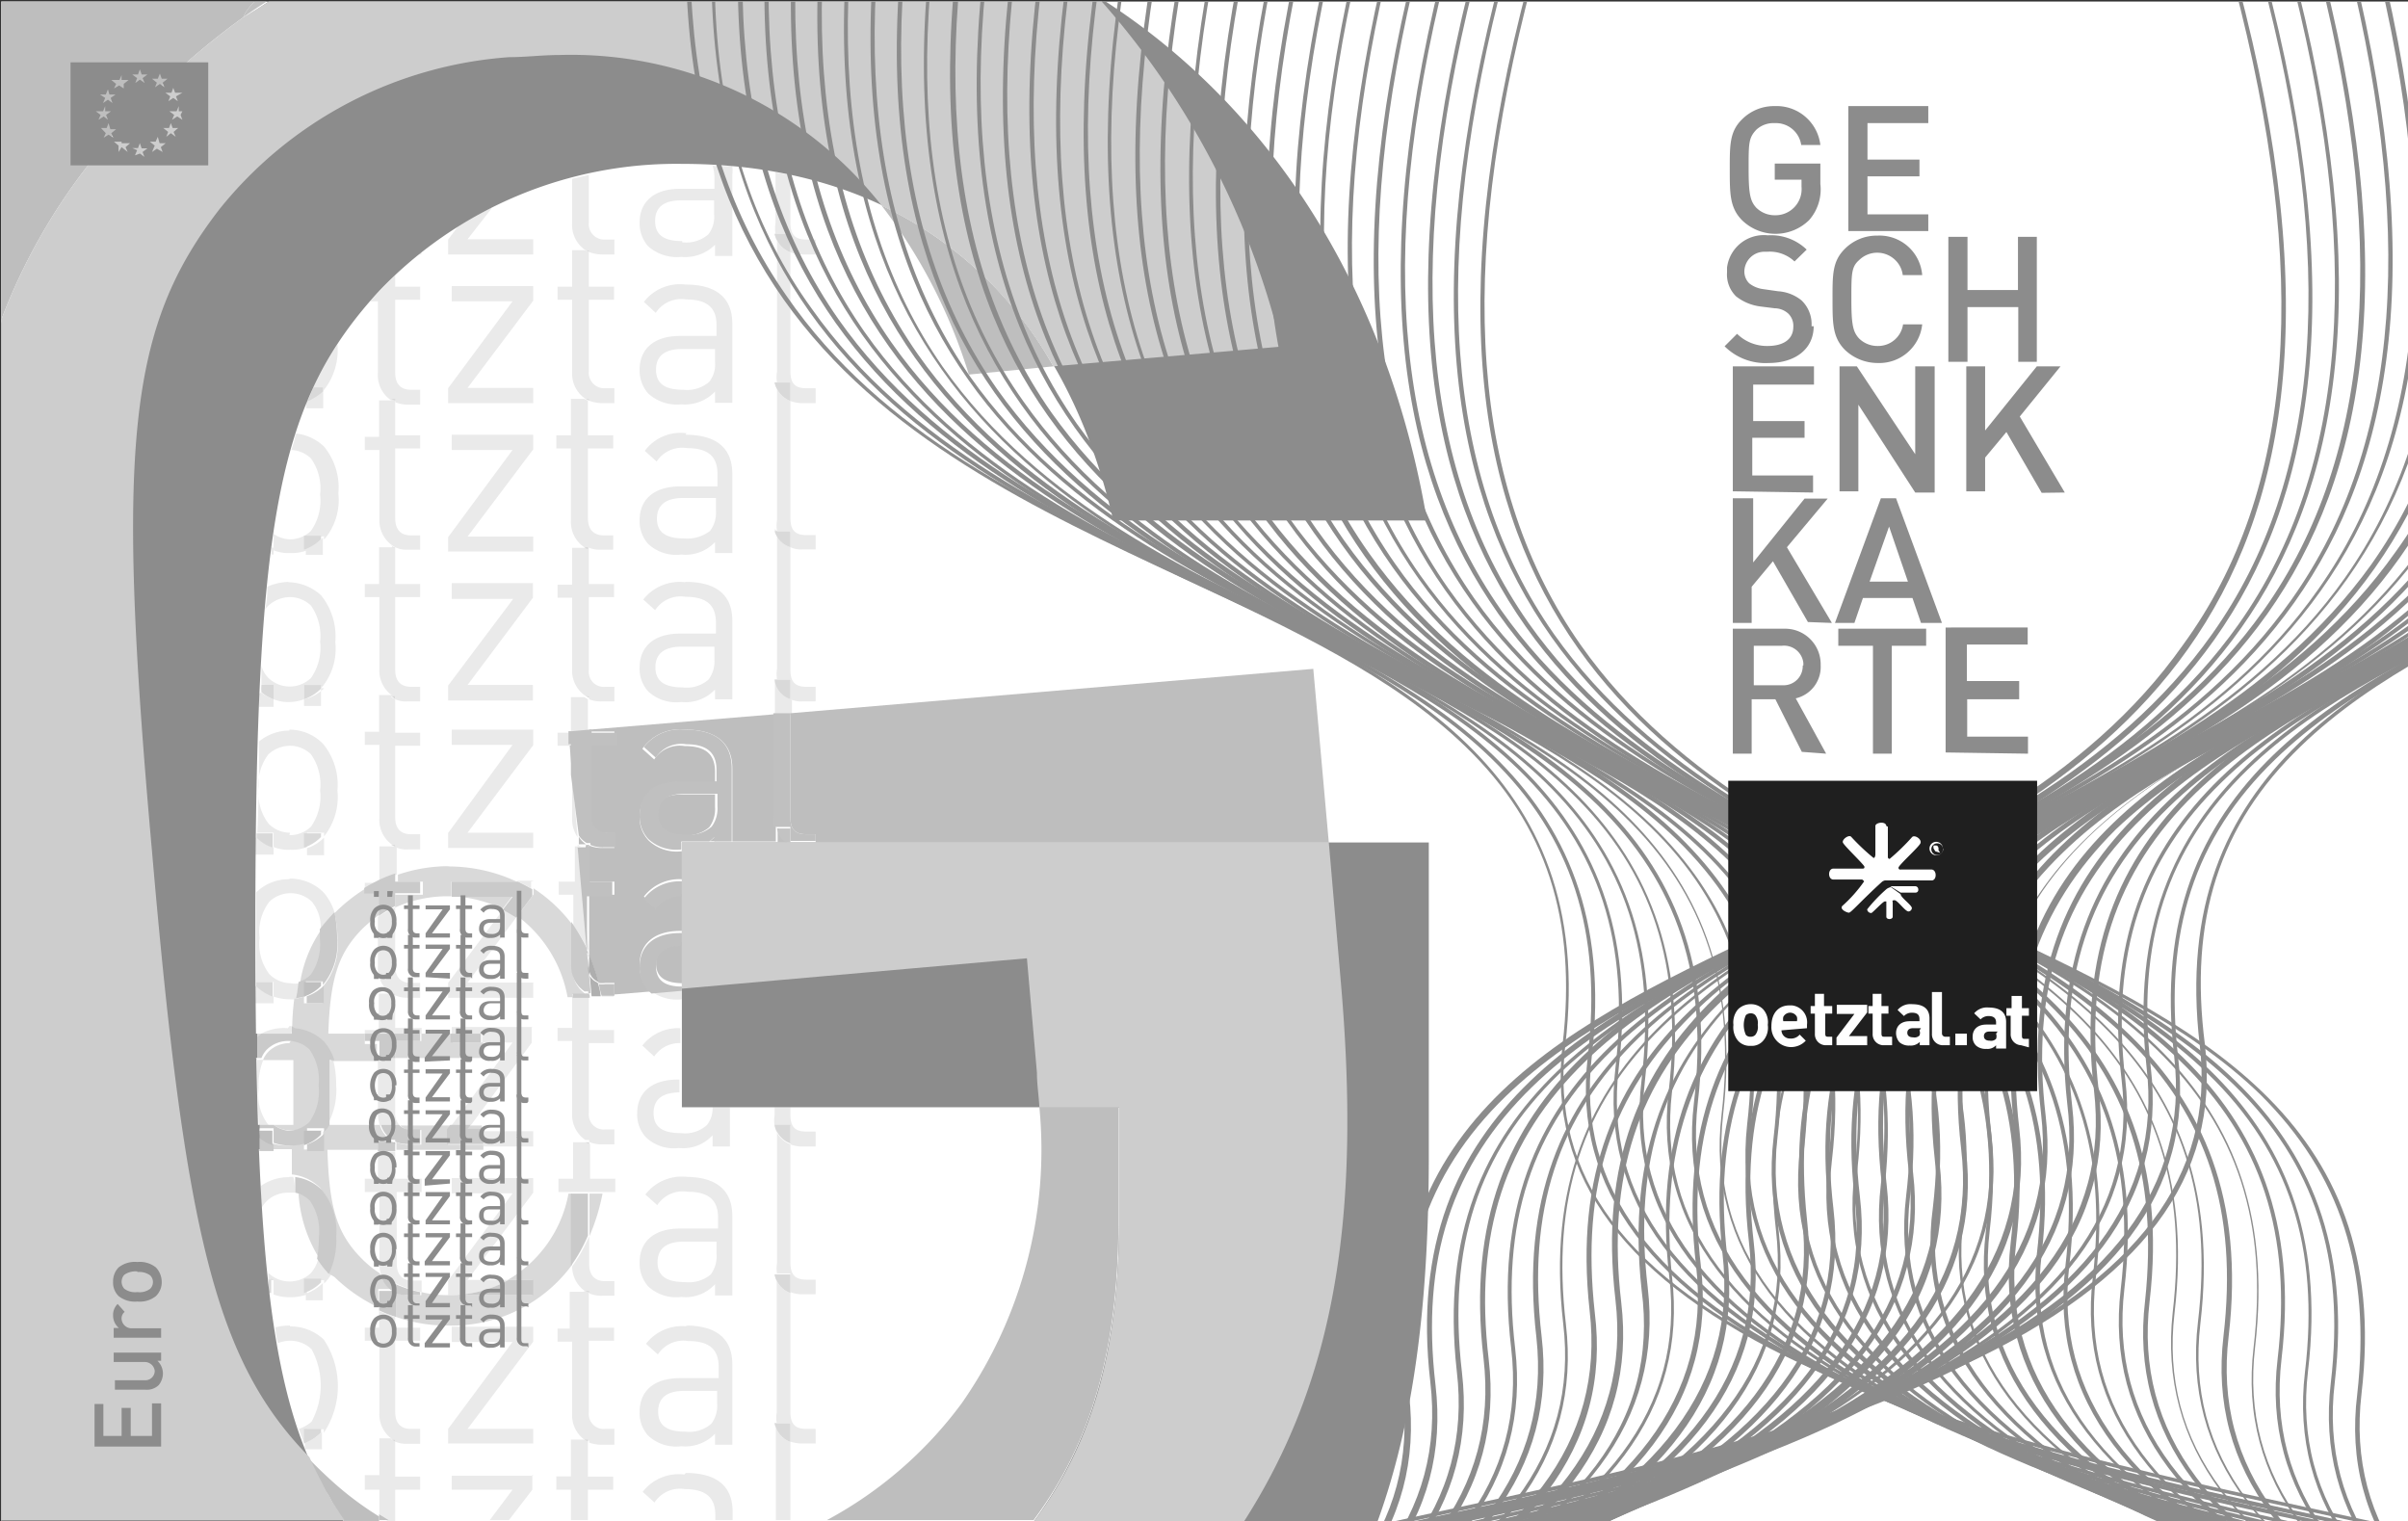 <svg id="Ebene_1" data-name="Ebene 1" xmlns="http://www.w3.org/2000/svg" xmlns:xlink="http://www.w3.org/1999/xlink" width="79.21" height="50.03" viewBox="0 0 79.21 50.03"><rect x="0" y="0" width="79.21" height="50.03" fill="#333333" stroke="none"/><defs><style>.cls-1{fill:none;}.cls-2{fill:#fff;}.cls-3{clip-path:url(#clip-path);}.cls-4{fill:#eaeaea;}.cls-5{fill:#d9d9d9;}.cls-6{fill:#8c8c8c;}.cls-7{fill:#bebebe;}.cls-8{fill:silver;}.cls-9{fill:#c3c3c3;}.cls-10{fill:#cdcdcd;}.cls-11{clip-path:url(#clip-path-3);}.cls-12{fill:#1f1f1f;}.cls-13{fill:#cacaca;}.cls-14{fill:#bfbfbf;}.cls-15{fill:#aeaeae;}.cls-16{fill:#b0b0b0;}</style><clipPath id="clip-path"><rect class="cls-1" x="0.04" y="0.05" width="79.25" height="49.99"/></clipPath><clipPath id="clip-path-3"><rect class="cls-1" x="56.85" y="25.68" width="10.17" height="10.21"/></clipPath></defs><title>logo_geschenkkarte</title><rect class="cls-2" x="0.04" y="0.05" width="79.25" height="49.99"/><g class="cls-3"><g class="cls-3"><path class="cls-4" d="M17.54,48.54H14.86V49h2l-.75,1h.63l.77-1v-.5m5,0a1.5,1.5,0,0,0-1.37.57l.39.35a1,1,0,0,1,1-.44c.7,0,1,.29,1,.85V50h.57v-.27c0-.84-.51-1.28-1.54-1.28m-9.64-1.14h-.44v1.21H12V49h.48v.86l.31.19H13V49h.82v-.43H13V47.42l-.13-.07m6.35,0h-.44v1.21h-.48V49h.48v1h.56V49h.83v-.43h-.83V47.42l-.12-.07m-8.63-.25h0a1.43,1.43,0,0,1-.56.35v.22h.56V47.1m14.93-.29h0V50H26V47.43a.82.82,0,0,1-.52-.62"/><path class="cls-4" d="M17.54,43.64H14.86v.5h2L14.74,47v.48h2.8V47H15.38l2.16-2.87v-.53m-8,0a1.91,1.91,0,0,0-.48.06,3,3,0,0,0,.08.52,1.06,1.06,0,0,1,.4-.08,1,1,0,0,1,.71.28,2.51,2.51,0,0,1,0,2.38,1.18,1.18,0,0,1-.42.24c.06.16.12.32.17.48h.09v-.47h.56v.12a2.77,2.77,0,0,0,0-3.07,1.58,1.58,0,0,0-1.11-.43m13,3.46c-.61,0-.89-.21-.89-.66s.28-.68.86-.68h1.08v.41a1,1,0,0,1-.19.67,1.12,1.12,0,0,1-.86.26m.08-3.46a1.5,1.5,0,0,0-1.37.57l.39.35a1,1,0,0,1,1-.44c.7,0,1,.28,1,.85v.37H22.37c-.87,0-1.33.43-1.33,1.11a1.1,1.1,0,0,0,.28.78,1.35,1.35,0,0,0,1.09.35,1.36,1.36,0,0,0,1.11-.41v.36h.57V44.88c0-.84-.51-1.28-1.54-1.28m-10.08-.5v.57H12v.43h.48v2.36a1,1,0,0,0,.44.89H13v.07a1,1,0,0,0,.42.07h.4V47h-.3c-.36,0-.52-.21-.52-.56V44.1h.82v-.43H13v-.35a3.54,3.54,0,0,1-.57-.22m-3.58-.57v.25h0v-.22H8.81m10.37-.07h-.44V43.7h-.4v.43h.48v2.36a1,1,0,0,0,.44.89h.12v.07a1.21,1.21,0,0,0,.43.07h.4V47h-.3a.49.49,0,0,1-.54-.44.49.49,0,0,1,0-.12V44.1h.83v-.43h-.83V42.53l-.12-.07m-8.63-.26h0a1.43,1.43,0,0,1-.56.35v.22h.56v-.58m14.93-.28h0v4.55a1,1,0,0,0,0,.34H26v.62a1.42,1.42,0,0,0,.42.06h.41V47h-.31c-.39,0-.52-.19-.52-.56V42.53a.81.81,0,0,1-.52-.61"/><path class="cls-5" d="M13,47.35h-.13l.13.07v-.07m6.34,0h-.12l.12.07v-.07M10.63,47H10v.47a1.43,1.43,0,0,0,.56-.35h0V47M26,46.81h-.52a.82.82,0,0,0,.52.62v-.62"/><path class="cls-4" d="M25.56,37h0v4.55a1,1,0,0,0,0,.34H26v.61a1,1,0,0,0,.42.07h.41v-.48h-.31c-.39,0-.52-.19-.52-.57V37.64a.81.81,0,0,1-.52-.61"/><path class="cls-5" d="M26,41.92h-.52a.81.81,0,0,0,.52.61v-.61"/><path class="cls-4" d="M19.38,40.66a5.14,5.14,0,0,1-.56,1,1,1,0,0,0,.44.82h.12v.06a1,1,0,0,0,.43.08h.4v-.48h-.3c-.36,0-.53-.21-.53-.57v-.89M9,37.88H9m10.29-.31h-.44v1.2h-.48v.44h1.87v-.44h-.83V37.63l-.12-.06"/><path class="cls-5" d="M19.38,42.46h-.12a.23.23,0,0,0,.12.06v-.06"/><path class="cls-4" d="M10.47,41.4a1.11,1.11,0,0,1-.24.47,1,1,0,0,1-.71.28,1,1,0,0,1-.69-.28h0v.24H9v.47a1.67,1.67,0,0,0,.55.09,1.76,1.76,0,0,0,.55-.09v-.47h.56v.11a1.33,1.33,0,0,0,.23-.3,2.69,2.69,0,0,1-.39-.5m-1-2.7a1.57,1.57,0,0,0-.92.29v.77a1,1,0,0,1,.19-.27,1,1,0,0,1,.69-.28h.24a1.91,1.91,0,0,0-.05-.52H9.52m13,3.46c-.61,0-.89-.21-.89-.65s.28-.68.86-.68h1.08v.41a1,1,0,0,1-.19.67,1.13,1.13,0,0,1-.86.25m.08-3.46a1.51,1.51,0,0,0-1.37.58l.39.35a1,1,0,0,1,1-.44c.7,0,1,.28,1,.85v.36H22.37c-.87,0-1.33.44-1.33,1.11a1.14,1.14,0,0,0,.28.79,1.35,1.35,0,0,0,1.09.35,1.31,1.31,0,0,0,1.11-.42v.37h.57V40c0-.84-.51-1.29-1.54-1.29M13,37.88h-.57v.89H12v.44h.48v2.36a1.15,1.15,0,0,0,.06.37,3.73,3.73,0,0,0,1.33.56v-.38h-.3c-.36,0-.52-.21-.52-.57V39.21h.82v-.44H13v-.89"/><path class="cls-5" d="M9,42.09H8.84v.44h.08v-.47m1.66,0H10v.47a1.43,1.43,0,0,0,.56-.35h0v-.11"/><path class="cls-4" d="M17.54,38.75H14.86v.5h2l-2.12,2.87v.48h0a4,4,0,0,0,2-.5H15.38l2.16-2.87v-.48"/><path class="cls-4" d="M17.54,37.21H15.9v.5h1.64Zm8.5-.79h-.56v.27a1,1,0,0,0,0,.34H26v.61a1,1,0,0,0,.42.07h.41v-.49h-.31c-.39,0-.52-.18-.52-.56v-.24m-3.65-.91h-.06c-.87,0-1.33.44-1.33,1.11a1.1,1.1,0,0,0,.28.78,1.33,1.33,0,0,0,1.09.36,1.31,1.31,0,0,0,1.11-.42v.37h.57V36.42h-.57a.87.87,0,0,1-.19.59,1.09,1.09,0,0,1-.86.26c-.61,0-.89-.21-.89-.66s.28-.67.85-.68v-.42M8.65,34.86H8.46q0,1.17.06,2.22H9A.43.43,0,0,1,8.83,37a1.59,1.59,0,0,1-.32-1.19,2.24,2.24,0,0,1,.14-.92m2.33,0h-.21V37h0a2.35,2.35,0,0,0,.29-1.3,3.57,3.57,0,0,0-.12-.92m2.06,0h-.57v1.82a1.34,1.34,0,0,0,.06.4h.64a.59.59,0,0,1-.13-.42v-1.8m4.5-1H14.86V34h1v.29h1l-2,2.72h.63l2-2.71v-.48m4.89,0a1.49,1.49,0,0,0-1.25.57l.39.36a1,1,0,0,1,.86-.44v-.49m-12.91,0a1.57,1.57,0,0,0-.88.18h1a1,1,0,0,1,0-.25H9.52m9.86-1h-.56v1.06h-.48v.43h.48v2.37a1,1,0,0,0,.44.89h.12v.06a1,1,0,0,0,.43.08h.4v-.49h-.3a.49.49,0,0,1-.54-.44.49.49,0,0,1,0-.12V34.31h.83v-.43h-.83V32.82m-6.47-.14h-.44v1.2H12V34h1.87v-.19H13V32.74l-.13-.06m-4.48-.24V33H9v-.22a1.46,1.46,0,0,1-.54-.34"/><path class="cls-5" d="M19.38,37.57h-.12l.12.06v-.06M26,37h-.52a.81.81,0,0,0,.52.61V37"/><path class="cls-4" d="M20.21,32.71h-.42v.07h.4v-.11M13,29.84a4,4,0,0,0-.57.32v1.63a1,1,0,0,0,.44.89H13v.06a1,1,0,0,0,.42.08h.4v-.49h-.3c-.36,0-.52-.21-.52-.56V29.84m-.6-.8H12v.25c.14-.09.3-.17.45-.25m.47-1.2h-.44V29a4.84,4.84,0,0,1,.57-.23v-.9L13,27.84m6.11,0h-.2V29h-.53v.43h.48v1a6.71,6.71,0,0,1,.51.86L19,27.79m-10.6-.24v.56H9v-.23a1.28,1.28,0,0,1-.53-.33m2.19,0h0a1.43,1.43,0,0,1-.56.35v.23h.56v-.58"/><path class="cls-5" d="M13,32.68h-.13l.13.06v-.06"/><path class="cls-4" d="M22.43,32.52l-1,.09a1.42,1.42,0,0,0,1,.26h0v-.35M9.52,28.92a1.52,1.52,0,0,0-1.09.43V32.3H9v.48a1.71,1.71,0,0,0,.55.09h.23a1.2,1.2,0,0,1,.08-.53.81.81,0,0,1-.31,0,1,1,0,0,1-.69-.3,1.63,1.63,0,0,1-.32-1.19,1.64,1.64,0,0,1,.32-1.19,1,1,0,0,1,.69-.28,1,1,0,0,1,.71.28,1.33,1.33,0,0,1,.29.88A6.2,6.2,0,0,1,11,30a1.73,1.73,0,0,0-.37-.66,1.55,1.55,0,0,0-1.11-.44"/><path class="cls-5" d="M9,32.3H8.43v.14a1.46,1.46,0,0,0,.54.34V32.3"/><path class="cls-4" d="M16.57,29.89l-1.83,2.44v.49h2.8v-.5H15.38L17,30.15l-.44-.26m1-.92H17c.16.08.32.16.47.25V29"/><path class="cls-4" d="M18.82,25.49v1.4a1.07,1.07,0,0,0,.18.65l-.18-2.05m-.05-1.39h-.43v.43h.4V24.1h.07M17.54,24H14.86v.5h2l-2.12,2.9v.49h2.8v-.5H15.38l2.16-2.88V24m-8,3.39a1,1,0,0,1-.69-.28A1.58,1.58,0,0,1,8.51,26a1.64,1.64,0,0,1,.32-1.19,1.07,1.07,0,0,1,.69-.28,1,1,0,0,1,.71.28,1.74,1.74,0,0,1,.3,1.19,1.73,1.73,0,0,1-.3,1.19,1,1,0,0,1-.71.28m0-3.44a1.57,1.57,0,0,0-1,.36c0,.94,0,1.94-.06,3H9v.47a1.28,1.28,0,0,0,.55.09,1.33,1.33,0,0,0,.55-.09v-.47h.56v.12A2.09,2.09,0,0,0,11.1,26a2.12,2.12,0,0,0-.47-1.53A1.54,1.54,0,0,0,9.52,24m3.39-1.14h-.44v1.21H12v.43h.48V26.9a1,1,0,0,0,.44.9H13v.06a.85.85,0,0,0,.42.08h.4v-.5h-.3c-.36,0-.52-.21-.52-.56V24.53h.82V24.1H13V23l-.13-.07m6.35,0h-.44v1.2l.56-.05V23l-.12-.07m-10.7-.12v.44H9V23a1.25,1.25,0,0,1-.41-.22m2.07-.14h0A1.36,1.36,0,0,1,10,23v.22h.56v-.58m14.93-.28h0v1.16h.56v-.5a.78.78,0,0,1-.52-.61"/><path class="cls-5" d="M13,27.79h-.13l.13.06v-.06M9,27.41H8.44v.14a1.28,1.28,0,0,0,.53.33v-.47m1.66,0H10v.47a1.43,1.43,0,0,0,.56-.35h0v-.12"/><path class="cls-4" d="M25.56,17.47h0V22a1,1,0,0,0,0,.34H26V23a.85.85,0,0,0,.42.07h.41v-.48h-.31c-.39,0-.52-.19-.52-.56V18a.78.78,0,0,1-.52-.6"/><path class="cls-5" d="M26,22.35h-.52A.78.78,0,0,0,26,23v-.61"/><path class="cls-4" d="M8.93,18v.24H9v-.22H9m10.26,0h-.44v1.21h-.48v.43h.48V22a1,1,0,0,0,.44.89h.12V23a1,1,0,0,0,.43.07h.4v-.48h-.3a.49.49,0,0,1-.54-.44.49.49,0,0,1,0-.12V19.64h.83v-.43h-.83V18a.23.23,0,0,1-.12-.06m-8.63-.25h0a1.53,1.53,0,0,1-.56.34v.22h.56v-.54"/><path class="cls-5" d="M19.38,22.89h-.12l.12.07v-.07"/><path class="cls-4" d="M12.91,18h-.44v1.21H12v.43h.48V22a1,1,0,0,0,.44.89H13V23a.85.85,0,0,0,.42.07h.4v-.48h-.3c-.36,0-.52-.21-.52-.56V19.64h.82v-.43H13V18a.31.31,0,0,1-.13-.06"/><path class="cls-5" d="M13,22.89h-.13L13,23v-.07"/><path class="cls-4" d="M9.52,19.14a1.84,1.84,0,0,0-.73.16,2.69,2.69,0,0,1-.07.74l.11-.12a1.07,1.07,0,0,1,.69-.28,1,1,0,0,1,.71.28,1.74,1.74,0,0,1,.3,1.19,1.73,1.73,0,0,1-.3,1.19,1,1,0,0,1-.71.28,1,1,0,0,1-.69-.28.9.9,0,0,1-.23-.4v.62H9V23a1.28,1.28,0,0,0,.55.09A1.41,1.41,0,0,0,10,23v-.47h.56v.11a2,2,0,0,0,.47-1.52,2.15,2.15,0,0,0-.47-1.54,1.63,1.63,0,0,0-1.11-.43m13,3.46c-.61,0-.89-.22-.89-.66s.28-.68.86-.68h1.08v.41a1,1,0,0,1-.19.67,1.09,1.09,0,0,1-.86.26m.08-3.46a1.52,1.52,0,0,0-1.37.57l.39.35a1,1,0,0,1,1-.44c.7,0,1,.28,1,.85v.36H22.37c-.87,0-1.33.44-1.33,1.12a1.1,1.1,0,0,0,.28.78,1.35,1.35,0,0,0,1.09.35,1.33,1.33,0,0,0,1.11-.41V23h.57V20.42c0-.84-.51-1.28-1.54-1.28"/><path class="cls-5" d="M9,22.52h-.4a1,1,0,0,0,0,.25A1.25,1.25,0,0,0,9,23v-.47m1.66,0H10V23a1.43,1.43,0,0,0,.56-.35h0v-.11"/><polygon class="cls-4" points="17.53 19.18 14.86 19.18 14.86 19.7 16.88 19.7 14.74 22.55 14.74 23.04 17.53 23.04 17.53 22.53 15.38 22.53 17.53 19.66 17.53 19.18"/><path class="cls-4" d="M17.54,14.3H14.86v.5h2l-2.12,2.87v.47h2.8v-.49H15.38l2.16-2.87V14.3m-7.82,0a2.34,2.34,0,0,1-.14.5,1,1,0,0,1,.65.28,1.71,1.71,0,0,1,.3,1.19,1.74,1.74,0,0,1-.3,1.19,1,1,0,0,1-.71.28A1,1,0,0,1,9,17.56v.54a1.28,1.28,0,0,0,.55.09,1.33,1.33,0,0,0,.55-.09v-.46h.56v.11a2,2,0,0,0,.47-1.52,2.12,2.12,0,0,0-.47-1.54,1.58,1.58,0,0,0-.91-.43m12.75,3.45c-.61,0-.89-.21-.89-.65s.28-.68.86-.68h1.08v.41a1,1,0,0,1-.19.67,1.22,1.22,0,0,1-.86.25m.08-3.46a1.46,1.46,0,0,0-1.37.58l.39.35a1,1,0,0,1,1-.44c.7,0,1,.28,1,.84V16H22.37c-.87,0-1.33.44-1.33,1.11a1.12,1.12,0,0,0,.28.78,1.35,1.35,0,0,0,1.09.35,1.33,1.33,0,0,0,1.11-.41v.36h.57v-2.6c0-.84-.51-1.29-1.54-1.29m-9.64-1.13h-.44v1.2H12v.43h.48v2.37A1,1,0,0,0,13,18H13v0a.85.85,0,0,0,.42.08h.4v-.47h-.3c-.36,0-.52-.21-.52-.57V14.75h.82v-.43H13V13.18l-.13-.06m6.35,0h-.44v1.2h-.48v.43h.48v2.37a1,1,0,0,0,.44.88h.12v0a.89.89,0,0,0,.43.08h.4v-.47h-.3c-.36,0-.53-.21-.53-.57V14.75h.83v-.43h-.83V13.18l-.12-.06m-8.63-.26h0a1.77,1.77,0,0,1-.52.33v.24h.56v-.58m14.93-.28h0v4.55a1,1,0,0,0,0,.34H26V18a.85.85,0,0,0,.42.07h.41v-.47h-.31c-.39,0-.52-.19-.52-.57V13.19a.84.84,0,0,1-.52-.61"/><path class="cls-5" d="M13,18h-.13A.28.28,0,0,0,13,18h0m6.34,0h-.12a.23.23,0,0,0,.12.06V18M9,17.76v.32H9v-.34m1.66-.12H10v.46a1.53,1.53,0,0,0,.56-.34h0v-.11M26,17.47h-.52A.79.79,0,0,0,26,18v-.6"/><path class="cls-4" d="M25.56,7.69h0v4.54a1,1,0,0,0,0,.35H26v.61a1.16,1.16,0,0,0,.42.07h.41v-.49h-.31c-.39,0-.52-.18-.52-.56V8.3a.84.84,0,0,1-.52-.61"/><path class="cls-5" d="M26,12.58h-.52a.84.84,0,0,0,.52.61v-.61"/><path class="cls-4" d="M19.26,8.23h-.44v1.2h-.48v.43h.48v2.37a1,1,0,0,0,.44.89h.12v.06a1.22,1.22,0,0,0,.43.08h.4v-.49h-.3a.51.51,0,0,1-.54-.45.37.37,0,0,1,0-.11V9.86h.83V9.43h-.83V8.29l-.12-.06"/><path class="cls-5" d="M19.38,13.12h-.12l.12.06v-.06"/><path class="cls-4" d="M13,9.05l-.55.55-.27.31h.25v2.37a1,1,0,0,0,.44.89H13v.06a1.16,1.16,0,0,0,.42.08h.4v-.49h-.3c-.36,0-.52-.21-.52-.56V9.86h.82V9.43H13V9.05"/><path class="cls-5" d="M13,13.12h-.13l.13.06v-.06"/><path class="cls-4" d="M11.1,11.33a10.82,10.82,0,0,0-.79,1.41h.32v.12a2.12,2.12,0,0,0,.47-1.53h0m6.44-1.92H14.86v.5h2l-2.12,2.86v.49h2.8v-.5H15.38l2.16-2.87V9.41m4.93,3.41c-.61,0-.89-.21-.89-.66s.28-.68.86-.68h1.08v.42a.93.93,0,0,1-.19.66,1.12,1.12,0,0,1-.86.26m.08-3.46a1.5,1.5,0,0,0-1.37.57l.39.36a1,1,0,0,1,1-.44c.7,0,1,.28,1,.84v.36h-1.2c-.87,0-1.33.44-1.33,1.11a1.14,1.14,0,0,0,.28.78,1.4,1.4,0,0,0,1.09.36,1.37,1.37,0,0,0,1.11-.42v.37h.57v-2.6c0-.84-.51-1.29-1.54-1.29"/><path class="cls-5" d="M10.63,12.74h-.32c-.07.15-.13.31-.2.46a1.77,1.77,0,0,0,.52-.33h0v-.12"/><path class="cls-4" d="M13.86,8.29l-.1.08h.1V8.29m2.3-1.46a9.36,9.36,0,0,0-1.08.6l-.34.45v.49h2.8v-.5H15.38l.78-1m3.22-1.12-.56.13V7.33a1,1,0,0,0,.44.9h.12v.06a1.22,1.22,0,0,0,.43.08h.4V7.88h-.3a.51.51,0,0,1-.54-.45.41.41,0,0,1,0-.11V5.71m6.14-.06V7.34a1,1,0,0,0,0,.35H26V8.3a1.42,1.42,0,0,0,.42.07h.41V7.88h-.31c-.39,0-.52-.19-.52-.56V5.76l-.56-.11m-3,2.28c-.61,0-.89-.21-.89-.66s.28-.68.86-.68h1.08v.46a.93.93,0,0,1-.19.66,1.12,1.12,0,0,1-.86.26m1-2.52a1.23,1.23,0,0,1,.06.39v.37H22.37c-.87,0-1.33.44-1.33,1.11a1.14,1.14,0,0,0,.28.78,1.43,1.43,0,0,0,1.09.35,1.39,1.39,0,0,0,1.11-.4v.37h.57V5.75a1.4,1.4,0,0,0,0-.29h-.6"/><path class="cls-5" d="M19.38,8.23h-.12l.12.06V8.23M26,7.69h-.52A.84.84,0,0,0,26,8.3V7.69"/><path class="cls-6" d="M47,38V27.71H22.43v8.71H36.81v3.79c0,4.35-1,7.76-3.41,10.6a14.26,14.26,0,0,1-11,4.73,13.44,13.44,0,0,1-9.94-4.07C9.16,47.87,8.4,44,8.4,30.47s.78-17.32,4.09-20.92a13.53,13.53,0,0,1,9.94-4.16c7.57,0,12.49,4.35,14.19,11.73H46.94C45,5.58,36.71-3.79,22.43-3.79A24.09,24.09,0,0,0,4.73,3.4C-1.89,10.05-1.8,17.5-1.8,30.46S-1.89,50.9,4.73,57.53a24.41,24.41,0,0,0,17.7,7.19c7.1,0,13.43-2.27,18.54-7.66C45.42,52.32,47,46.74,47,38"/><path class="cls-7" d="M8.39.05H0V10.63A19.48,19.48,0,0,1,4.73,3.4,24.74,24.74,0,0,1,8,.57,1.45,1.45,0,0,1,8.39.05"/><path class="cls-8" d="M8.85.05H8.39A1.45,1.45,0,0,0,8,.57c.25-.18.51-.35.77-.52"/><path class="cls-7" d="M22.43,31c-.57,0-.85.24-.85.68s.27.65.85.66V31m1.09-3.48a1.14,1.14,0,0,1-.17.15h.17v-.15m-4.48,0v.25h.24a.72.72,0,0,1-.24-.25m4.52-1.39H22.44c-.58,0-.86.23-.86.68s.28.66.89.66a1.12,1.12,0,0,0,.86-.26,1,1,0,0,0,.19-.67v-.41m-4.7-1.62h-.08l.08,1v-1m0-.44h0m6.7-.58L19.38,24v.06h.83v.43h-.83v2.35a.49.49,0,0,0,.41.56h.42v.49h-.4a1,1,0,0,1-.43-.08V29h.83v.43h-.83v2a7.36,7.36,0,0,1,.31.9.81.81,0,0,0,.22,0h.3v.38l1.22-.1-.11-.1a1.1,1.1,0,0,1-.28-.78c0-.67.46-1.11,1.33-1.11h.06V29.41a1,1,0,0,0-.86.43l-.39-.35a1.47,1.47,0,0,1,1.25-.57V28h0a1.35,1.35,0,0,1-1.09-.35,1.08,1.08,0,0,1-.3-.78c0-.68.46-1.11,1.33-1.11h1.15v-.37c0-.56-.28-.85-1-.85a1,1,0,0,0-1,.44l-.39-.35A1.51,1.51,0,0,1,22.55,24c1,0,1.54.44,1.54,1.28v2.4h1.43v-.46h0a1,1,0,0,1,0-.35v-3.4M43.2,22,26,23.46v3.42c0,.37.13.56.52.56h.31v.27H43.71L43.2,22M29,6.76a17.61,17.61,0,0,1,2.87,5.56l2.78-.27A12.73,12.73,0,0,0,29,6.76"/><path class="cls-8" d="M19.69,32.3a2.42,2.42,0,0,0,.1.45h.42v-.38h-.3a.81.81,0,0,1-.22,0m2.74-1.68h-.06c-.87,0-1.33.44-1.33,1.11a1.1,1.1,0,0,0,.28.78l.11.1,1-.09v-.14c-.58,0-.85-.22-.85-.66s.28-.68.85-.68v-.42m0-1.7a1.47,1.47,0,0,0-1.25.57l.39.35a1,1,0,0,1,.86-.43V29m-3.17-1.13H19l.31,3.49,0,.12v-2h.83V29H19.4V27.85l-.12-.06m6.3-.54h0v.46h.32a.77.77,0,0,1-.28-.46"/><path class="cls-8" d="M19.38,24l-.56.05H18.7v.43h.08v1l.26,2a.78.78,0,0,0,.26.25h.12v.06a1,1,0,0,0,.43.08h.4v-.49H20a.49.49,0,0,1-.54-.44.49.49,0,0,1,0-.12V24.53h.83V24.1h-.83V24m3.09,3.45c-.61,0-.89-.21-.89-.66s.28-.68.86-.68h1.08v.41a1,1,0,0,1-.19.67,1.12,1.12,0,0,1-.86.26m0-3.45a1.52,1.52,0,0,0-1.37.57l.39.35a1,1,0,0,1,1-.44c.7,0,1,.29,1,.85v.37h-1.2c-.87,0-1.33.43-1.33,1.11a1.1,1.1,0,0,0,.28.78,1.35,1.35,0,0,0,1.09.35h0v-.26h.92a1.14,1.14,0,0,0,.17-.15v.15h.57v-2.4c0-.84-.51-1.28-1.54-1.28M26,23.46h-.56v3.39a1,1,0,0,0,0,.35H26v.46h.83v-.22h-.31c-.39,0-.52-.19-.52-.56V23.46"/><path class="cls-9" d="M19.38,27.79h-.12l.12.06v-.06m6.7-.54h-.52a.77.77,0,0,0,.28.46H26v-.46"/><path class="cls-7" d="M10.18,48c.15.35.32.69.49,1a1.44,1.44,0,0,1,.29.51c.12.19.24.38.37.56h1.14v-.19a10.5,10.5,0,0,1-1.6-1.21c-.24-.22-.47-.44-.69-.67M36.81,36.42H34.19a14.56,14.56,0,0,1-2.55,9.73A13.38,13.38,0,0,1,27.2,50H34c2-2.68,2.79-5.86,2.79-9.83V36.42"/><path class="cls-8" d="M12.47,49.85V50h.31l-.31-.19M10.67,49c.09.18.19.34.29.51a1.44,1.44,0,0,0-.29-.51"/><path class="cls-10" d="M43.71,27.71H22.43v4.81l11.35-1,.33,3.77c0,.38.06.75.08,1.12h2.62V40.2c0,4-.79,7.15-2.79,9.83h6.91c3-4.69,3.85-10.06,3.17-17.8l-.39-4.53M36.24.05H8.85L8,.57A24.74,24.74,0,0,0,4.73,3.4,19.48,19.48,0,0,0,0,10.63V50H11.33c-.13-.18-.25-.37-.37-.56a5.43,5.43,0,0,1-.29-.51c-.09-.18-.34-.65-.49-1C7.11,44.8,6.09,40.65,5,28,3.8,14.59,4.23,10.75,7.22,6.88a13.44,13.44,0,0,1,9.53-5c.55,0,1.09-.07,1.62-.07A13,13,0,0,1,29,6.76a12.73,12.73,0,0,1,5.65,5.29l7.5-.65A26.54,26.54,0,0,0,36.24.05"/><path class="cls-6" d="M64.22,63.23c-18.7-5-26.3-7.92-26.25-9.95,0-1.55,4.23-2.45,10-3.7,5.2-1.12,11.67-2.52,16.59-4.83,5.75-2.69,8.3-6.08,7.8-10.37-1.07-9.11,5.55-12.2,12.56-15.48C89.8,16.63,94.85,14.27,98,9.77c3.62-5.13,4.13-12.28,1.58-21.88h.13C105.52,9.45,94.63,14.54,85,19c-3.57,1.66-6.94,3.24-9.31,5.54C73,27.13,72,30.25,72.53,34.36c.51,4.35-2.07,7.79-7.87,10.51C59.72,47.19,53.24,48.58,48,49.7c-5.53,1.2-9.89,2.14-9.93,3.58,0,1.93,7.77,4.87,26.15,9.83Z"/><path class="cls-6" d="M63.35,63.61c-18.7-5-26.31-7.92-26.25-10,0-1.55,4.23-2.45,10-3.7,5.2-1.12,11.68-2.51,16.6-4.82C69.48,42.44,72,39,71.52,34.76c-1.06-9.11,5.56-12.2,12.57-15.48C89,17.05,94,14.65,97.2,10.15c3.61-5.1,4.13-12.28,1.58-21.87h.12C104.65,9.87,93.75,15,84.14,19.44c-3.56,1.67-6.93,3.24-9.3,5.54-2.66,2.57-3.67,5.69-3.19,9.81.51,4.35-2.06,7.78-7.86,10.51C58.85,47.61,52.37,49,47.16,50.13c-5.53,1.19-9.9,2.13-9.93,3.57,0,1.94,7.77,4.87,26.15,9.83Z"/><path class="cls-6" d="M62.48,64c-18.7-5-26.31-7.92-26.26-10,0-1.54,4.24-2.45,10-3.7,5.2-1.12,11.67-2.51,16.6-4.82,5.75-2.69,8.29-6.09,7.79-10.38-1-9.1,5.6-12.2,12.61-15.47,4.88-2.28,9.93-4.64,13.11-9.14,3.61-5.12,4.13-12.27,1.58-21.87H98c5.74,21.58-5.15,26.67-14.76,31.15-3.56,1.67-6.93,3.24-9.3,5.54-2.66,2.58-3.67,5.69-3.19,9.81.51,4.35-2.06,7.79-7.87,10.51C58,48,51.5,49.35,46.29,50.47c-5.53,1.19-9.9,2.13-9.94,3.58,0,1.93,7.78,4.87,26.16,9.82Z"/><path class="cls-6" d="M61.6,64.38c-18.7-5-26.3-7.92-26.25-10,0-1.55,4.23-2.45,10-3.7C50.59,49.61,57,48.21,62,45.9c5.74-2.69,8.29-6.08,7.79-10.37C68.71,26.42,75.33,23.33,82.34,20c4.89-2.27,9.94-4.63,13.11-9.13C99,5.79,99.59-1.36,97-10.95h.13C102.9,10.6,92,15.69,82.4,20.17c-3.57,1.66-6.94,3.24-9.3,5.54-2.66,2.57-3.67,5.69-3.19,9.8C70.42,39.86,67.85,43.3,62,46c-4.94,2.32-11.42,3.71-16.62,4.83-5.53,1.2-9.9,2.14-9.94,3.58,0,1.93,7.77,4.87,26.16,9.83Z"/><path class="cls-6" d="M60.73,64.76c-18.7-5-26.3-7.92-26.25-10,0-1.55,4.23-2.45,10-3.7,5.21-1.12,11.68-2.51,16.6-4.82,5.75-2.7,8.3-6.09,7.8-10.38-1.07-9.11,5.55-12.2,12.56-15.48,4.88-2.28,9.93-4.63,13.11-9.13C98.2,6.18,98.71-.95,96.16-10.57h.13C102,11,91.14,16.05,81.53,20.55c-3.57,1.67-6.94,3.24-9.31,5.54-2.65,2.58-3.67,5.69-3.18,9.81.51,4.35-2.07,7.78-7.87,10.51-4.94,2.31-11.42,3.71-16.63,4.83-5.53,1.19-9.89,2.13-9.93,3.57,0,1.94,7.77,4.87,26.15,9.83Z"/><path class="cls-6" d="M59.86,65.15c-18.7-5-26.31-7.92-26.26-10,0-1.54,4.24-2.45,10-3.7,5.2-1.12,11.68-2.51,16.6-4.82C66,44,68.54,40.58,68,36.29,67,27.19,73.59,24.09,80.6,20.82c4.88-2.29,9.93-4.64,13.11-9.14,3.61-5.12,4.13-12.27,1.58-21.87h.12C101.16,11.39,90.26,16.48,80.65,21c-3.56,1.67-6.93,3.24-9.3,5.54-2.66,2.58-3.67,5.69-3.19,9.81.51,4.35-2.06,7.79-7.86,10.51-4.94,2.32-11.42,3.71-16.63,4.83-5.53,1.19-9.9,2.13-9.93,3.58C33.69,57.13,41.51,60,59.89,65Z"/><path class="cls-6" d="M59,65.53c-18.69-5-26.3-7.92-26.25-10,0-1.55,4.24-2.45,10-3.7,5.2-1.12,11.67-2.52,16.6-4.83,5.74-2.69,8.29-6.08,7.79-10.37-1.07-9.11,5.56-12.2,12.57-15.48,4.88-2.28,9.93-4.63,13.11-9.13C96.45,6.94,97-.21,94.42-9.81h.12c5.74,21.59-5.15,26.68-14.76,31.16-3.56,1.66-6.93,3.24-9.3,5.54-2.66,2.57-3.67,5.69-3.19,9.8.51,4.35-2.06,7.79-7.87,10.51C54.49,49.49,48,50.88,42.8,52c-5.53,1.2-9.9,2.14-9.94,3.58,0,1.93,7.78,4.87,26.16,9.83Z"/><path class="cls-6" d="M58.11,65.91c-18.7-5-26.3-7.92-26.25-10,0-1.55,4.23-2.45,10-3.7,5.2-1.12,11.67-2.51,16.6-4.82,5.74-2.7,8.29-6.09,7.79-10.38-1.07-9.11,5.55-12.2,12.56-15.48,4.89-2.28,9.94-4.63,13.11-9.13C95.58,7.33,96.09.17,93.54-9.42h.13c5.74,21.59-5.15,26.68-14.76,31.16C75.34,23.41,72,25,69.6,27.28,67,29.86,65.94,33,66.42,37.09c.51,4.35-2.07,7.78-7.87,10.51-4.94,2.31-11.42,3.71-16.63,4.83C36.4,53.58,32,54.52,32,56,32,57.9,39.8,60.83,58.19,65.79Z"/><path class="cls-6" d="M57.24,66.3c-18.7-5-26.3-7.92-26.25-10,0-1.54,4.23-2.45,10-3.7,5.21-1.12,11.68-2.51,16.6-4.82,5.75-2.69,8.3-6.09,7.8-10.38C64.35,28.34,71,25.24,78,22c4.88-2.29,9.93-4.64,13.11-9.14C94.71,7.71,95.22.56,92.67-9h.13C98.54,12.51,87.65,17.6,78,22c-3.57,1.67-6.94,3.24-9.31,5.54-2.65,2.58-3.67,5.69-3.18,9.81.51,4.35-2.07,7.79-7.87,10.51C52.74,50.26,46.26,51.65,41,52.77,35.5,54,31.13,54.9,31.1,56.35c-.05,1.93,7.77,4.87,26.15,9.82Z"/><path class="cls-6" d="M56.37,66.68c-18.7-5-26.3-7.92-26.25-10,0-1.55,4.23-2.45,10-3.7,5.2-1.12,11.68-2.52,16.6-4.83,5.75-2.69,8.3-6.08,7.79-10.37-1.06-9.11,5.56-12.2,12.57-15.48,5-2.26,10-4.58,13.15-9.08C93.83,8.05,94.35.94,91.8-8.66h.12C97.67,12.93,86.77,18,77.16,22.5c-3.56,1.66-6.93,3.24-9.3,5.54-2.66,2.57-3.67,5.69-3.19,9.8.51,4.35-2.06,7.79-7.86,10.51-4.94,2.29-11.42,3.69-16.63,4.8-5.53,1.2-9.89,2.14-9.92,3.58,0,1.93,7.76,4.87,26.14,9.83Z"/><path class="cls-6" d="M55.49,67c-18.69-5-26.29-7.92-26.24-10,0-1.55,4.23-2.45,10-3.7,5.2-1.12,11.67-2.51,16.6-4.82,5.74-2.7,8.29-6.09,7.79-10.38-1-9.09,5.6-12.15,12.6-15.46,4.89-2.28,9.94-4.64,13.12-9.13C93,8.48,93.48,1.32,90.92-8.27h.13C96.79,13.32,85.9,18.4,76.29,22.89c-3.57,1.67-6.93,3.24-9.3,5.54-2.66,2.58-3.67,5.69-3.19,9.81.51,4.35-2.06,7.78-7.87,10.51C51,51,44.51,52.42,39.31,53.54c-5.53,1.19-9.89,2.13-9.93,3.57C29.33,59,37.15,62,55.53,66.94Z"/><path class="cls-6" d="M54.62,67.45c-18.7-5-26.29-7.92-26.24-10,0-1.54,4.22-2.45,10-3.7C43.57,52.63,50,51.24,55,48.93c5.74-2.69,8.29-6.09,7.79-10.38-1.07-9.1,5.55-12.2,12.56-15.47,4.89-2.29,9.93-4.65,13.11-9.14C92.09,8.86,92.6,1.71,90-7.89h.13C95.92,13.66,85,18.74,75.42,23.23c-3.57,1.67-6.94,3.24-9.31,5.54-2.65,2.58-3.66,5.69-3.18,9.81.51,4.35-2.07,7.79-7.87,10.51-4.94,2.32-11.42,3.71-16.63,4.83-5.53,1.19-9.88,2.13-9.92,3.58,0,1.93,7.76,4.87,26.15,9.82Z"/><path class="cls-6" d="M53.75,67.83c-18.7-5-26.3-7.92-26.24-10,0-1.55,4.22-2.45,10-3.7C42.7,53,49.18,51.61,54.1,49.3c5.75-2.69,8.3-6.08,7.8-10.37-1.07-9.11,5.55-12.2,12.56-15.48,4.88-2.28,9.93-4.64,13.11-9.13,3.65-5.08,4.16-12.27,1.61-21.83h.13C95,14.05,84.16,19.13,74.55,23.62c-3.57,1.66-6.94,3.24-9.31,5.54-2.65,2.57-3.67,5.69-3.18,9.8.5,4.35-2.07,7.79-7.87,10.51-4.94,2.32-11.42,3.71-16.63,4.83-5.53,1.2-9.89,2.14-9.92,3.58-.05,1.93,7.76,4.87,26.14,9.83Z"/><path class="cls-6" d="M52.88,68.22c-18.7-5-26.3-7.93-26.25-10,0-1.55,4.23-2.45,10-3.7C41.82,53.4,48.3,52,53.22,49.7,59,47,61.56,43.65,61,39.36c-1-9.11,5.58-12.2,12.59-15.48,4.88-2.28,9.93-4.64,13.11-9.13,3.61-5.12,4.13-12.28,1.58-21.87h.12C94.17,14.43,83.28,19.51,73.67,24c-3.56,1.67-6.93,3.24-9.3,5.54-2.66,2.57-3.67,5.69-3.19,9.81.51,4.35-2.06,7.78-7.86,10.51-4.94,2.31-11.42,3.71-16.63,4.83-5.53,1.19-9.89,2.13-9.93,3.57,0,1.94,7.77,4.87,26.15,9.83Z"/><path class="cls-6" d="M52,68.6c-18.69-5-26.29-7.92-26.24-10,0-1.54,4.23-2.45,10-3.7,5.2-1.12,11.67-2.51,16.6-4.82,5.75-2.65,8.3-6,7.8-10.34-1.07-9.1,5.55-12.2,12.56-15.47,4.89-2.29,9.94-4.65,13.12-9.14C89.47,10.05,90,2.86,87.43-6.74h.13C93.3,14.84,82.41,19.92,72.8,24.41c-3.57,1.67-6.93,3.24-9.3,5.54-2.66,2.58-3.67,5.69-3.19,9.81.51,4.35-2.06,7.79-7.87,10.51C47.5,52.56,41,54,35.82,55c-5.52,1.19-9.89,2.13-9.93,3.58-.05,1.93,7.76,4.87,26.15,9.82Z"/><path class="cls-6" d="M51.13,69C32.43,63.94,24.84,61,24.89,59c0-1.55,4.23-2.45,10-3.7,5.2-1.12,11.67-2.52,16.6-4.83,5.74-2.69,8.29-6.08,7.79-10.37-1-9.1,5.59-12.21,12.6-15.49C76.76,22.37,81.8,20,85,15.52c3.62-5.13,4.13-12.28,1.58-21.88h.13c5.69,21.56-5.2,26.64-14.81,31.13C68.36,26.43,65,28,62.62,30.31,60,32.88,59,36,59.44,40.11c.51,4.35-2.07,7.79-7.87,10.51-4.94,2.32-11.42,3.71-16.63,4.83C29.42,56.65,25,57.59,25,59,25,61,32.8,63.91,51.18,68.87Z"/><path class="cls-6" d="M50.26,69.37c-18.7-5-26.3-7.93-26.24-10,0-1.55,4.23-2.45,10-3.7,5.2-1.12,11.68-2.51,16.6-4.82,5.75-2.7,8.3-6.09,7.8-10.38C57.37,31.4,64,28.31,71,25c4.88-2.28,9.93-4.64,13.11-9.13,3.59-5.13,4.1-12.29,1.55-21.86h.13C91.56,15.58,80.66,20.66,71,25.15c-3.56,1.67-6.93,3.24-9.3,5.54-2.65,2.57-3.67,5.69-3.19,9.81.49,4.35-2,7.78-7.84,10.54-4.94,2.28-11.42,3.68-16.67,4.8C28.51,57,24.14,58,24.11,59.41c-.05,1.94,7.76,4.87,26.14,9.83Z"/><path class="cls-6" d="M49.39,69.75c-18.7-5-26.3-7.92-26.25-10,0-1.54,4.24-2.45,10-3.7,5.2-1.12,11.67-2.51,16.6-4.82,5.75-2.69,8.29-6.09,7.79-10.38-1.06-9.1,5.56-12.2,12.57-15.47C75,23.13,80,20.77,83.24,16.28c3.61-5.12,4.13-12.23,1.58-21.87h.12C90.68,16,79.79,21,70.18,25.53c-3.56,1.67-6.93,3.24-9.3,5.54-2.66,2.58-3.67,5.69-3.19,9.81.51,4.35-2.06,7.79-7.86,10.51-4.94,2.32-11.42,3.71-16.63,4.83-5.52,1.19-9.89,2.13-9.93,3.58-.05,1.93,7.77,4.87,26.15,9.82Z"/><path class="cls-6" d="M48.51,70.13c-18.69-5-26.29-7.92-26.24-10,0-1.55,4.23-2.45,10-3.7,5.2-1.12,11.67-2.52,16.6-4.83,5.74-2.69,8.29-6.08,7.79-10.37-1-9.06,5.59-12.19,12.6-15.43,4.89-2.28,9.94-4.64,13.12-9.13C86,11.54,86.5,4.39,83.94-5.21h.13C89.81,16.38,78.92,21.46,69.31,26c-3.57,1.66-6.93,3.24-9.3,5.54-2.66,2.57-3.67,5.69-3.19,9.8.51,4.35-2.06,7.79-7.87,10.51C44,54.09,37.53,55.48,32.33,56.6c-5.52,1.2-9.89,2.14-9.93,3.58,0,1.93,7.77,4.86,26.15,9.86Z"/><path class="cls-6" d="M47.64,70.52c-18.69-5-26.29-7.93-26.24-10,0-1.55,4.23-2.45,10-3.7C36.63,55.74,43.1,54.35,48,52c5.74-2.7,8.29-6.09,7.79-10.38-1.07-9.11,5.55-12.2,12.56-15.48,4.88-2.28,9.93-4.64,13.11-9.13C85.11,11.93,85.62,4.77,83-4.82h.13C88.94,16.73,78,21.81,68.44,26.3c-3.57,1.67-6.94,3.24-9.31,5.54-2.65,2.57-3.66,5.69-3.18,9.81.51,4.35-2.07,7.78-7.87,10.51C43.14,54.47,36.66,55.87,31.45,57c-5.52,1.19-9.88,2.13-9.92,3.57,0,1.94,7.77,4.87,26.14,9.83Z"/><path class="cls-6" d="M46.77,70.9c-18.69-5-26.3-7.92-26.24-10,0-1.54,4.23-2.45,10-3.7,5.19-1.12,11.67-2.51,16.59-4.82,5.75-2.69,8.3-6.09,7.79-10.38-1.06-9.1,5.56-12.2,12.57-15.47,4.88-2.29,9.93-4.65,13.11-9.14,3.61-5.12,4.13-12.27,1.58-21.87h.13C88,17.11,77.17,22.19,67.56,26.68c-3.56,1.67-6.93,3.24-9.3,5.54C55.61,34.8,54.59,37.91,55,42c.51,4.35-2.06,7.79-7.86,10.51-4.94,2.32-11.42,3.71-16.62,4.83C25,58.57,20.65,59.51,20.62,61c-.05,1.93,7.77,4.87,26.14,9.82Z"/><path class="cls-6" d="M45.9,71.28c-18.69-5-26.3-7.92-26.25-10,0-1.55,4.24-2.45,10-3.7,5.19-1.12,11.66-2.52,16.59-4.83C52,50.11,54.57,46.72,54,42.43,53,33.32,59.63,30.22,66.64,27c4.88-2.28,9.93-4.64,13.11-9.14,3.61-5.12,4.13-12.27,1.58-21.87h.12C87.19,17.5,76.3,22.58,66.69,27c-3.56,1.66-6.93,3.24-9.3,5.54-2.66,2.57-3.67,5.69-3.19,9.8.51,4.35-2.06,7.79-7.86,10.51-4.94,2.32-11.42,3.71-16.62,4.83-5.53,1.2-9.9,2.14-9.94,3.58,0,1.93,7.78,4.87,26.15,9.83Z"/><path class="cls-6" d="M45,71.66c-18.69-5-26.29-7.92-26.24-10,0-1.55,4.23-2.45,10-3.7,5.19-1.12,11.66-2.51,16.59-4.82,5.74-2.7,8.29-6.09,7.79-10.38-1.07-9.11,5.55-12.2,12.56-15.48,4.89-2.28,9.94-4.64,13.11-9.14C82.49,13.05,83,5.92,80.45-3.67h.13C86.32,17.91,75.43,23,65.82,27.49c-3.57,1.67-6.93,3.24-9.3,5.54-2.66,2.57-3.67,5.69-3.19,9.81.51,4.35-2.06,7.78-7.87,10.51C40.52,55.62,34,57,28.85,58.14c-5.53,1.19-9.9,2.13-9.94,3.57-.05,1.94,7.77,4.87,26.15,9.83Z"/><path class="cls-6" d="M44.15,72c-18.69-5-26.29-7.92-26.24-10,0-1.54,4.23-2.45,10-3.7,5.19-1.12,11.66-2.51,16.58-4.82,5.75-2.69,8.3-6.09,7.8-10.37-1-9.06,5.59-12.11,12.6-15.43C69.77,25.43,74.82,23,78,18.57c3.62-5.11,4.13-12.26,1.58-21.86h.13C85.48,18.28,74.59,23.37,65,27.86c-3.6,1.64-7,3.18-9.34,5.51C53,36,52,39,52.46,43.18,53,47.53,50.39,51,44.59,53.69,39.65,56,33.17,57.4,28,58.52,22.44,59.71,18,60.65,18,62.1,18,64,25.81,67,44.18,71.92Z"/><path class="cls-6" d="M43.28,72.43c-18.69-5-26.3-7.92-26.24-10,0-1.55,4.23-2.45,10-3.7,5.19-1.12,11.67-2.52,16.59-4.83,5.75-2.69,8.3-6.08,7.79-10.37C50.39,34.47,57,31.38,64,28.1,68.91,25.82,74,23.46,77.14,19c3.6-5.12,4.12-12.27,1.57-21.91h.12C84.58,18.64,73.68,23.73,64,28.22c-3.56,1.66-6.93,3.24-9.3,5.54-2.66,2.57-3.67,5.69-3.19,9.8.51,4.35-2.06,7.79-7.86,10.51-4.94,2.32-11.42,3.71-16.62,4.83-5.53,1.2-9.9,2.14-9.93,3.58-.05,1.93,7.77,4.87,26.14,9.83Z"/><path class="cls-6" d="M42.4,72.81c-18.68-5-26.29-7.92-26.24-10,0-1.55,4.24-2.45,10-3.7,5.19-1.12,11.66-2.51,16.59-4.82C48.5,51.64,51,48.25,50.54,44c-1.06-9.11,5.56-12.2,12.57-15.48,4.92-2.28,10-4.64,13.15-9.14,3.61-5.11,4.13-12.29,1.58-21.86H78C83.7,19,72.81,24.11,63.2,28.6c-3.56,1.67-6.93,3.24-9.3,5.54-2.66,2.58-3.67,5.69-3.19,9.81.51,4.35-2.06,7.79-7.86,10.51-4.94,2.31-11.42,3.71-16.62,4.83-5.53,1.19-9.9,2.13-9.94,3.57-.05,1.94,7.75,4.88,26.15,9.83Z"/><path class="cls-6" d="M41.53,73.2c-18.69-5-26.29-7.92-26.24-10,0-1.54,4.23-2.45,10-3.7C30.53,58.42,37,57,41.92,54.72c5.74-2.69,8.29-6.09,7.79-10.37-1.07-9.11,5.55-12.21,12.56-15.48,4.89-2.29,9.94-4.65,13.11-9.15C79,14.61,79.52,7.46,77-2.14h.13C82.83,19.4,71.94,24.49,62.33,29c-3.57,1.67-6.93,3.24-9.3,5.54-2.66,2.58-3.67,5.69-3.19,9.81.51,4.35-2.06,7.79-7.87,10.51C37,57.16,30.56,58.55,25.36,59.67c-5.53,1.19-9.9,2.13-9.94,3.58-.05,1.93,7.77,4.87,26.15,9.82Z"/><path class="cls-6" d="M40.66,73.58c-18.69-5-26.29-7.92-26.24-10,0-1.55,4.23-2.45,10-3.7,5.2-1.12,11.66-2.52,16.58-4.83,5.75-2.69,8.3-6.08,7.8-10.37-1.07-9.11,5.55-12.2,12.56-15.48,4.88-2.28,9.93-4.64,13.11-9.14,3.62-5.12,4.13-12.27,1.58-21.87h.13C82,19.79,71,24.88,61.46,29.37c-3.57,1.66-6.94,3.24-9.31,5.54-2.65,2.57-3.67,5.69-3.18,9.8.51,4.35-2.07,7.79-7.87,10.51C36.16,57.54,29.69,58.93,24.48,60c-5.53,1.19-9.89,2.13-9.93,3.57,0,1.93,7.77,4.87,26.14,9.83Z"/><path class="cls-6" d="M39.79,74C21.1,69,13.49,66,13.54,64c0-1.55,4.24-2.45,10-3.7,5.2-1.12,11.67-2.51,16.59-4.82,5.75-2.7,8.3-6.09,7.79-10.38-1-9,5.6-12.15,12.61-15.43,4.88-2.28,9.93-4.64,13.11-9.14,3.61-5.11,4.13-12.27,1.58-21.86h.12c5.75,21.58-5.15,26.67-14.76,31.16-3.55,1.63-6.93,3.25-9.3,5.5-2.66,2.58-3.67,5.69-3.19,9.81.51,4.35-2.06,7.79-7.86,10.51-4.94,2.31-11.41,3.71-16.62,4.83-5.57,1.19-9.9,2.13-9.93,3.6,0,1.94,7.77,4.87,26.14,9.83Z"/><path class="cls-6" d="M38.91,74.35c-18.68-5-26.29-7.92-26.24-10,0-1.54,4.24-2.45,10-3.7,5.2-1.12,11.66-2.51,16.59-4.82,5.74-2.69,8.29-6.09,7.79-10.37C46,36.39,52.65,33.29,59.66,30c4.88-2.29,9.93-4.65,13.11-9.15C76.38,15.76,76.9,8.61,74.35-.95h.12c5.74,21.57-5.15,26.66-14.76,31.15-3.57,1.67-6.93,3.24-9.3,5.54-2.66,2.58-3.67,5.69-3.19,9.81.51,4.35-2.06,7.79-7.87,10.51-4.93,2.32-11.41,3.71-16.61,4.83-5.53,1.19-9.9,2.13-9.94,3.58,0,1.93,7.78,4.87,26.15,9.82Z"/><path class="cls-6" d="M38,74.73c-18.69-5-26.29-7.92-26.24-10,0-1.55,4.23-2.45,10-3.7,5.2-1.12,11.66-2.52,16.59-4.83,5.74-2.69,8.29-6.08,7.79-10.37-1.07-9.11,5.55-12.2,12.56-15.48,4.89-2.28,9.94-4.64,13.11-9.14C75.51,16.14,76,9,73.47-.61h.13C79.34,20.94,68.45,26,58.84,30.52c-3.57,1.66-6.94,3.24-9.31,5.54-2.65,2.57-3.66,5.69-3.18,9.8.51,4.35-2.07,7.79-7.87,10.51C33.54,58.69,27,60,21.86,61.2c-5.52,1.2-9.89,2.14-9.93,3.58,0,1.93,7.77,4.87,26.15,9.83Z"/><path class="cls-6" d="M59.67,63.23V63.1c18.39-5,26.21-7.89,26.16-9.82,0-1.45-4.41-2.39-9.94-3.58-5.2-1.12-11.68-2.51-16.62-4.83-5.81-2.72-8.38-6.16-7.87-10.51.48-4.11-.53-7.23-3.19-9.8-2.37-2.3-5.73-3.88-9.3-5.54-9.6-4.48-20.49-9.57-14.75-31.16h.13c-2.56,9.6-2,16.75,1.58,21.87C29,14.27,34,16.63,38.93,18.9c7,3.27,13.63,6.37,12.56,15.48-.5,4.29,2,7.68,7.79,10.37,4.93,2.31,11.4,3.71,16.6,4.83,5.81,1.25,10,2.15,10,3.7C86,55.31,78.37,58.19,59.67,63.23Z"/><path class="cls-6" d="M60.54,63.61v-.12c18.38-5,26.2-7.89,26.15-9.83,0-1.44-4.4-2.38-9.93-3.57C71.52,49,65,47.57,60.1,45.26c-5.8-2.73-8.38-6.16-7.87-10.51.48-4.12-.53-7.24-3.18-9.81-2.37-2.3-5.74-3.87-9.31-5.54C30.14,14.92,19.25,9.83,25-11.76h.13C22.57-2.13,23,5.05,26.7,10.15c3.18,4.5,8.22,6.86,13.1,9.13,7,3.28,13.63,6.37,12.56,15.48-.5,4.29,2,7.68,7.8,10.38,4.92,2.31,11.39,3.7,16.59,4.82,5.81,1.25,10,2.15,10,3.7C86.84,55.69,79.24,58.58,60.54,63.61Z"/><path class="cls-6" d="M61.41,64v-.13C79.76,58.92,87.58,56,87.53,54c0-1.45-4.4-2.39-9.93-3.58C72.39,49.34,65.91,47.94,61,45.63c-5.8-2.72-8.37-6.16-7.86-10.51.48-4.12-.53-7.23-3.19-9.81-2.37-2.3-5.74-3.87-9.3-5.54C31,15.3,20.12,10.21,25.87-11.37H26c-2.55,9.6-2,16.75,1.58,21.87,3.17,4.5,8.22,6.86,13.1,9.14,7,3.27,13.63,6.37,12.57,15.47-.51,4.29,2,7.69,7.79,10.38,4.92,2.31,11.4,3.7,16.6,4.82,5.8,1.25,10,2.16,10,3.7C87.72,56,80.11,59,61.41,64Z"/><path class="cls-6" d="M62.29,64.38v-.13c18.38-5,26.21-7.89,26.16-9.82C88.45,53,84,52,78.51,50.85,73.26,49.73,66.78,48.34,61.85,46,56,43.3,53.47,39.86,54,35.51c.48-4.11-.53-7.23-3.19-9.8-2.37-2.3-5.74-3.88-9.3-5.54C31.88,15.69,21,10.6,26.74-10.95h.12c-2.55,9.6-2,16.75,1.58,21.87,3.17,4.51,8.22,6.87,13.1,9.14,7,3.27,13.63,6.37,12.57,15.48-.5,4.29,2,7.68,7.79,10.37,4.93,2.31,11.4,3.71,16.6,4.83,5.8,1.25,10,2.15,10,3.7C88.59,56.46,81,59.34,62.29,64.38Z"/><path class="cls-6" d="M63.16,64.76v-.12c18.39-5,26.21-7.89,26.16-9.83,0-1.44-4.41-2.38-9.94-3.57-5.2-1.12-11.68-2.52-16.62-4.83C57,43.68,54.38,40.25,54.89,35.9c.48-4.12-.53-7.24-3.19-9.81-2.37-2.3-5.73-3.87-9.3-5.54C32.75,16.05,21.87,11,27.61-10.61h.13c-2.56,9.59-2,16.75,1.58,21.87,3.16,4.5,8.21,6.85,13.1,9.13C49.43,23.71,56,26.8,55,35.91c-.5,4.29,2,7.68,7.79,10.38,4.93,2.31,11.4,3.7,16.6,4.82,5.81,1.25,10,2.15,10,3.7C89.46,56.84,81.86,59.73,63.16,64.76Z"/><path class="cls-6" d="M64,65.15V65c18.38-5,26.2-7.89,26.15-9.82,0-1.45-4.4-2.39-9.93-3.58C75,50.5,68.53,49.1,63.59,46.79c-5.8-2.72-8.38-6.16-7.87-10.51.49-4.12-.53-7.23-3.18-9.81-2.37-2.3-5.74-3.87-9.31-5.54-9.61-4.48-20.49-9.57-14.75-31.15h.13c-2.55,9.6-2,16.75,1.58,21.87,3.17,4.5,8.22,6.85,13.1,9.14,7,3.27,13.63,6.37,12.56,15.47-.5,4.29,2,7.69,7.8,10.38C68.57,49,75,50.34,80.24,51.46c5.81,1.25,10,2.16,10,3.7C90.33,57.22,82.73,60.11,64,65.15Z"/><path class="cls-6" d="M64.9,65.53V65.4c18.38-5,26.2-7.89,26.15-9.82,0-1.45-4.4-2.39-9.93-3.58-5.21-1.12-11.69-2.51-16.63-4.83-5.8-2.72-8.37-6.16-7.86-10.51.48-4.11-.53-7.23-3.19-9.8-2.37-2.3-5.74-3.88-9.3-5.54C34.5,16.84,23.61,11.75,29.36-9.84h.12C26.93-.21,27.45,6.94,31,12.05c3.18,4.51,8.23,6.86,13.11,9.14,7,3.27,13.63,6.37,12.57,15.48C56.2,41,58.71,44.35,64.5,47c4.92,2.31,11.4,3.71,16.6,4.83,5.8,1.25,10,2.15,10,3.7C91.21,57.61,83.6,60.49,64.9,65.53Z"/><path class="cls-6" d="M65.78,65.91v-.12C84.16,60.79,92,57.9,91.94,56c0-1.44-4.41-2.38-9.94-3.57-5.2-1.12-11.69-2.52-16.62-4.83C59.53,44.83,57,41.4,57.47,37c.48-4.12-.53-7.24-3.19-9.81-2.37-2.3-5.73-3.87-9.3-5.54-9.61-4.48-20.49-9.57-14.75-31.16h.12C27.8.12,28.35,7.28,31.92,12.4c3.18,4.5,8.23,6.85,13.11,9.13C52,24.86,58.67,28,57.6,37c-.5,4.29,2,7.68,7.79,10.38,4.93,2.31,11.4,3.7,16.6,4.82,5.8,1.25,10,2.15,10,3.7C92.08,58,84.47,60.88,65.78,65.91Z"/><path class="cls-6" d="M66.65,66.3v-.13c18.38-5,26.17-7.89,26.12-9.82,0-1.45-4.41-2.39-9.94-3.58-5.2-1.12-11.68-2.52-16.62-4.83-5.8-2.72-8.38-6.16-7.87-10.51.48-4.12-.53-7.23-3.18-9.81-2.37-2.3-5.74-3.87-9.31-5.54C36.24,17.6,25.36,12.51,31.09-9.07h.13c-2.55,9.6-2,16.75,1.58,21.87C36,17.3,41,19.65,45.91,21.94c7,3.27,13.63,6.37,12.56,15.47-.5,4.29,2.05,7.69,7.79,10.38,4.93,2.31,11.4,3.7,16.6,4.82,5.81,1.25,10,2.16,10,3.7C93,58.37,85.35,61.26,66.65,66.3Z"/><path class="cls-6" d="M67.52,66.68v-.13c18.38-5,26.2-7.89,26.15-9.82,0-1.45-4.4-2.39-9.93-3.58C78.5,52,72,50.64,67.08,48.32c-5.8-2.72-8.38-6.16-7.87-10.51.49-4.11-.53-7.23-3.18-9.8-2.37-2.3-5.74-3.88-9.31-5.54C37.11,18,26.23,12.9,32-8.69h.13C29.55.94,30,8.05,33.67,13.21c3.18,4.51,8.23,6.86,13.11,9.14,7,3.27,13.63,6.37,12.56,15.48-.5,4.29,2,7.68,7.8,10.37C72,50.51,78.53,51.91,83.74,53c5.8,1.25,10,2.15,10,3.7C93.83,58.76,86.22,61.64,67.52,66.68Z"/><path class="cls-6" d="M68.39,67v-.12c18.38-5,26.2-7.89,26.15-9.83,0-1.44-4.4-2.38-9.93-3.57C79.37,52.42,72.89,51,68,48.71c-5.8-2.73-8.37-6.16-7.86-10.51.48-4.12-.53-7.24-3.19-9.81-2.37-2.3-5.74-3.87-9.3-5.54C38,18.36,27.11,13.28,32.84-8.31H33c-2.54,9.59-2,16.75,1.58,21.87,3.18,4.49,8.23,6.85,13.11,9.13,7,3.28,13.63,6.37,12.57,15.48-.51,4.29,2,7.68,7.79,10.38,4.92,2.31,11.4,3.7,16.6,4.82,5.8,1.25,10,2.15,10,3.7C94.7,59.14,87.09,62,68.39,67Z"/><path class="cls-6" d="M69.27,67.45v-.13c18.38-5,26.21-7.89,26.16-9.82,0-1.45-4.41-2.39-9.94-3.58-5.2-1.12-11.68-2.52-16.62-4.83-5.81-2.72-8.38-6.16-7.87-10.51.48-4.12-.53-7.23-3.19-9.81-2.37-2.3-5.73-3.87-9.3-5.54C38.86,18.74,28,13.66,33.71-7.95h.13c-2.56,9.6-2,16.75,1.57,21.87,3.18,4.49,8.23,6.85,13.11,9.14,7,3.27,13.64,6.37,12.57,15.47-.5,4.29,2,7.69,7.79,10.38,4.93,2.31,11.4,3.7,16.6,4.82,5.8,1.25,10,2.16,10,3.7C95.57,59.52,88,62.41,69.27,67.45Z"/><path class="cls-6" d="M70.14,67.83V67.7c18.39-5,26.21-7.89,26.16-9.82,0-1.45-4.4-2.39-9.93-3.58-5.21-1.12-11.69-2.51-16.63-4.83-5.8-2.72-8.38-6.16-7.87-10.51.48-4.11-.53-7.23-3.18-9.8-2.37-2.3-5.74-3.88-9.31-5.54-9.65-4.49-20.53-9.57-14.8-31.16h.13c-2.55,9.6-2,16.75,1.58,21.87,3.18,4.5,8.22,6.86,13.11,9.14C56.4,26.74,63,29.84,62,39c-.5,4.29,2,7.68,7.79,10.37,4.93,2.31,11.4,3.71,16.6,4.83,5.81,1.25,10,2.15,10,3.7C96.44,59.91,88.84,62.79,70.14,67.83Z"/><path class="cls-6" d="M71,68.21v-.12c18.38-5,26.2-7.89,26.15-9.83,0-1.44-4.4-2.38-9.93-3.57C82,53.57,75.51,52.17,70.57,49.86c-5.8-2.73-8.38-6.16-7.87-10.51.49-4.12-.53-7.24-3.18-9.81-2.37-2.3-5.74-3.87-9.31-5.54C40.6,19.51,29.72,14.43,35.45-7.16h.13c-2.55,9.63-2,16.79,1.58,21.91,3.18,4.49,8.23,6.85,13.11,9.13,7,3.28,13.63,6.37,12.56,15.48-.5,4.29,2,7.68,7.8,10.38,4.92,2.3,11.4,3.7,16.6,4.82,5.8,1.25,10,2.15,10,3.7C97.32,60.29,89.71,63.18,71,68.21Z"/><path class="cls-6" d="M71.88,68.6v-.13C90.23,63.52,98,60.58,98,58.65c0-1.45-4.41-2.39-9.94-3.58C82.88,54,76.4,52.55,71.46,50.24,65.64,47.52,63,44,63.58,39.73c.48-4.12-.53-7.23-3.19-9.81-2.37-2.3-5.74-3.87-9.3-5.54C41.48,19.89,30.6,14.81,36.33-6.77h.12c-2.55,9.63-2,16.82,1.58,21.9,3.18,4.49,8.23,6.85,13.11,9.14,7,3.27,13.63,6.37,12.57,15.47-.51,4.29,2,7.69,7.79,10.38,4.93,2.31,11.4,3.7,16.6,4.82,5.8,1.25,10,2.16,10,3.7C98.19,60.67,90.58,63.56,71.88,68.6Z"/><path class="cls-6" d="M72.76,69v-.13C91.15,63.85,99,61,98.92,59c0-1.45-4.41-2.39-9.94-3.58-5.2-1.12-11.68-2.51-16.62-4.83C66.55,47.9,64,44.46,64.49,40.11,65,36,64,32.88,61.3,30.31c-2.37-2.3-5.73-3.88-9.3-5.54C42.39,20.28,31.5,15.2,37.24-6.39h.13c-2.56,9.6-2,16.75,1.57,21.87C42.08,20,47.13,22.37,52,24.65,59,27.92,65.65,31,64.58,40.13c-.5,4.29,2,7.68,7.79,10.37,4.93,2.31,11.4,3.71,16.6,4.83,5.81,1.25,10,2.15,10,3.7C99,61,91.45,63.94,72.76,69Z"/><path class="cls-6" d="M73.63,69.36v-.12c18.38-5,26.2-7.89,26.15-9.83,0-1.44-4.4-2.38-9.93-3.57-5.24-1.12-11.72-2.52-16.66-4.8-5.8-2.73-8.38-6.16-7.87-10.51.48-4.12-.53-7.24-3.18-9.81-2.37-2.3-5.74-3.87-9.31-5.54C43.22,20.66,32.33,15.58,38-6h.13c-2.55,9.59-2,16.75,1.58,21.87C43,20.39,48,22.75,52.89,25c7,3.28,13.63,6.37,12.56,15.48-.5,4.29,2,7.68,7.79,10.38,4.93,2.31,11.4,3.7,16.6,4.82,5.81,1.25,10,2.15,10,3.7C99.93,61.44,92.33,64.33,73.63,69.36Z"/><path class="cls-6" d="M74.5,69.75v-.13c18.38-5,26.2-7.89,26.15-9.82,0-1.45-4.4-2.39-9.93-3.58C85.48,55.1,79,53.7,74,51.39c-5.8-2.72-8.37-6.16-7.86-10.51.48-4.12-.54-7.23-3.19-9.81-2.37-2.3-5.74-3.87-9.3-5.54C44.1,21,33.2,16,38.94-5.62h.13c-2.55,9.67-2,16.78,1.58,21.9,3.18,4.49,8.23,6.85,13.11,9.14,7,3.27,13.63,6.37,12.56,15.47-.5,4.29,2,7.69,7.8,10.38,4.92,2.31,11.4,3.7,16.6,4.82,5.8,1.25,10,2.16,10,3.7C100.81,61.82,93.2,64.71,74.5,69.75Z"/><path class="cls-6" d="M75.37,70.13V70c18.38-5,26.21-7.89,26.16-9.82,0-1.44-4.41-2.39-9.94-3.58C86.38,55.48,79.9,54.09,75,51.77,69.13,49,66.56,45.61,67,41.26c.48-4.11-.53-7.23-3.19-9.8-2.37-2.3-5.74-3.88-9.3-5.54C44.93,21.43,34,16.35,39.78-5.24h.12c-2.55,9.6-2,16.75,1.58,21.87,3.18,4.5,8.23,6.86,13.11,9.14,7,3.27,13.63,6.37,12.57,15.48-.51,4.29,2,7.68,7.79,10.37,4.93,2.31,11.4,3.71,16.6,4.83,5.8,1.25,10,2.15,10,3.7C101.68,62.21,94,65.09,75.37,70.13Z"/><path class="cls-6" d="M76.25,70.51v-.12c18.39-5,26.21-7.89,26.16-9.83,0-1.44-4.41-2.38-9.94-3.57-5.2-1.12-11.68-2.52-16.62-4.83C70,49.43,67.43,46,67.94,41.65c.48-4.12-.53-7.24-3.19-9.81C62.38,29.54,59,28,55.45,26.3,45.84,21.81,35,16.73,40.69-4.86h.13c-2.56,9.59-2,16.75,1.57,21.87,3.18,4.49,8.23,6.85,13.12,9.13,7,3.28,13.63,6.37,12.56,15.48-.5,4.29,2,7.68,7.79,10.38,4.93,2.31,11.4,3.7,16.6,4.82,5.81,1.25,10,2.15,10,3.7C102.55,62.59,95,65.48,76.25,70.51Z"/><path class="cls-6" d="M77.12,70.9v-.13c18.38-5,26.2-7.89,26.15-9.82,0-1.45-4.4-2.39-9.93-3.58-5.21-1.12-11.69-2.52-16.63-4.83-5.8-2.72-8.38-6.16-7.87-10.51.48-4.12-.53-7.23-3.18-9.81-2.37-2.3-5.74-3.87-9.31-5.54-9.61-4.49-20.5-9.57-14.76-31.15h.13c-2.55,9.6-2,16.75,1.58,21.87,3.18,4.49,8.23,6.85,13.11,9.14,7,3.3,13.62,6.4,12.53,15.5-.5,4.29,2,7.69,7.79,10.38,4.93,2.31,11.4,3.7,16.6,4.82,5.81,1.25,10,2.16,10,3.7C103.42,63,95.82,65.86,77.12,70.9Z"/><path class="cls-6" d="M78,71.28v-.13c18.38-5,26.2-7.89,26.15-9.82,0-1.45-4.4-2.39-9.93-3.58C89,56.63,82.56,55.24,77.62,52.92c-5.8-2.72-8.37-6.16-7.86-10.51.48-4.11-.54-7.23-3.19-9.8-2.37-2.3-5.74-3.88-9.3-5.54C47.66,22.58,36.76,17.5,42.51-4.09h.12c-2.55,9.6-2,16.75,1.58,21.86,3.18,4.51,8.23,6.87,13.11,9.15,7,3.27,13.63,6.37,12.56,15.48-.5,4.29,2,7.68,7.8,10.37,4.92,2.31,11.4,3.71,16.6,4.83,5.8,1.25,10,2.15,10,3.7C104.3,63.36,96.69,66.24,78,71.28Z"/><path class="cls-6" d="M78.86,71.66v-.12c18.38-5,26.21-7.89,26.16-9.83,0-1.44-4.41-2.38-9.94-3.57-5.24-1.1-11.72-2.52-16.66-4.83-5.8-2.73-8.37-6.16-7.86-10.51C71,38.68,70,35.56,67.37,33,65,30.69,61.63,29.12,58,27.45,48.42,23,37.53,17.87,43.27-3.71h.12c-2.51,9.63-2,16.76,1.64,21.9,3.18,4.5,8.23,6.86,13.11,9.14,7,3.28,13.63,6.37,12.57,15.48-.5,4.29,2,7.68,7.79,10.38,4.93,2.31,11.4,3.7,16.6,4.82,5.8,1.25,10,2.15,10,3.7C105.17,63.74,97.56,66.63,78.86,71.66Z"/><path class="cls-6" d="M79.74,72v-.13C98.13,67,106,64,105.9,62.09c0-1.45-4.41-2.39-9.94-3.58-5.2-1.12-11.68-2.52-16.62-4.83C73.53,51,71,47.52,71.47,43.17c.48-4.12-.53-7.23-3.19-9.81-2.37-2.3-5.73-3.87-9.3-5.54-9.65-4.48-20.54-9.57-14.8-31.14h.13c-2.56,9.6-2,16.75,1.58,21.86C49,23,54.11,25.43,59,27.72c7,3.32,13.6,6.37,12.53,15.47-.5,4.29,2,7.69,7.79,10.38,4.93,2.31,11.4,3.7,16.6,4.82,5.81,1.25,10,2.16,10,3.7C106,64.12,98.44,67,79.74,72Z"/><path class="cls-6" d="M80.61,72.43V72.3c18.38-5,26.2-7.89,26.15-9.82,0-1.45-4.4-2.39-9.93-3.58C91.59,57.78,85.11,56.39,80.17,54c-5.8-2.72-8.38-6.16-7.87-10.51.49-4.11-.53-7.23-3.18-9.8-2.37-2.3-5.74-3.88-9.31-5.54C50.2,23.73,39.31,18.64,45-2.95h.13c-2.55,9.6-2,16.75,1.58,21.86,3.18,4.51,8.23,6.87,13.11,9.15,7,3.27,13.63,6.37,12.56,15.48-.5,4.29,2,7.68,7.8,10.37,4.92,2.31,11.39,3.71,16.59,4.83,5.81,1.25,10,2.15,10,3.7C106.91,64.51,99.31,67.39,80.61,72.43Z"/><path class="cls-6" d="M81.48,72.81v-.12c18.38-5,26.2-7.89,26.15-9.83,0-1.44-4.4-2.38-9.93-3.57C92.46,58.17,86,56.77,81,54.46c-5.8-2.73-8.37-6.16-7.86-10.51.48-4.12-.53-7.24-3.19-9.81-2.37-2.3-5.74-3.87-9.3-5.54C51.08,24.11,40.18,19,45.93-2.56h.12c-2.55,9.61-2,16.79,1.58,21.9,3.18,4.5,8.23,6.86,13.11,9.14,7,3.28,13.63,6.37,12.57,15.48-.51,4.29,2,7.68,7.79,10.38C86,56.65,92.5,58,97.7,59.16c5.8,1.25,10,2.15,10,3.7C107.79,64.89,100.18,67.78,81.48,72.81Z"/><path class="cls-6" d="M82.36,73.2v-.13c18.38-5,26.21-7.89,26.16-9.82,0-1.45-4.41-2.39-9.94-3.58C93.37,58.55,86.89,57.15,82,54.84c-5.81-2.72-8.38-6.16-7.87-10.51.48-4.12-.53-7.23-3.19-9.81-2.37-2.3-5.74-3.87-9.3-5.54C52,24.49,41,19.4,46.8-2.17h.12c-2.55,9.6-2,16.75,1.58,21.86,3.18,4.5,8.23,6.86,13.11,9.15,7,3.27,13.63,6.37,12.57,15.47-.5,4.29,2,7.69,7.79,10.38,4.93,2.31,11.4,3.7,16.6,4.82,5.8,1.25,10,2.16,10,3.7C108.66,65.27,101,68.16,82.36,73.2Z"/><path class="cls-6" d="M83.23,73.58v-.13c18.39-5,26.21-7.89,26.16-9.82,0-1.45-4.41-2.39-9.94-3.58-5.2-1.12-11.68-2.51-16.62-4.83C77,52.5,74.41,49,74.92,44.71c.48-4.11-.53-7.23-3.19-9.8-2.36-2.3-5.7-3.87-9.3-5.54-9.61-4.49-20.5-9.58-14.76-31.16h.13c-2.56,9.6-2,16.75,1.58,21.86,3.17,4.51,8.22,6.87,13.11,9.15,7,3.27,13.63,6.37,12.56,15.48-.5,4.29,2,7.68,7.79,10.37,4.93,2.31,11.4,3.71,16.6,4.83,5.81,1.25,10,2.15,10,3.7C109.53,65.66,101.93,68.54,83.23,73.58Z"/><path class="cls-6" d="M84.1,74v-.12c18.38-5,26.2-7.89,26.15-9.83,0-1.44-4.4-2.38-9.93-3.57-5.21-1.12-11.69-2.52-16.63-4.83-5.8-2.73-8.38-6.16-7.87-10.51.49-4.12-.53-7.24-3.18-9.81-2.37-2.3-5.74-3.87-9.31-5.54-9.61-4.49-20.5-9.58-14.76-31.16h.13c-2.55,9.59-2,16.75,1.58,21.86,3.18,4.5,8.23,6.86,13.11,9.14C70.37,32.91,77,36,75.92,45.11c-.5,4.29,2,7.68,7.8,10.38,4.92,2.31,11.39,3.7,16.59,4.82,5.81,1.25,10,2.15,10,3.7C110.4,66,102.8,68.93,84.1,74Z"/><path class="cls-6" d="M85,74.35v-.13c18.38-5,26.2-7.89,26.15-9.82,0-1.45-4.4-2.39-9.93-3.58C96,59.7,89.47,58.3,84.53,56c-5.8-2.72-8.37-6.16-7.86-10.51.48-4.12-.53-7.23-3.19-9.81-2.37-2.3-5.74-3.87-9.3-5.54C54.57,25.64,43.67,20.55,49.42-1h.12c-2.55,9.6-2,16.75,1.58,21.86,3.18,4.5,8.23,6.86,13.11,9.15,7,3.27,13.63,6.37,12.57,15.47-.51,4.29,2,7.69,7.79,10.38,4.92,2.31,11.4,3.7,16.6,4.82,5.8,1.25,10,2.16,10,3.7C111.28,66.42,103.67,69.31,85,74.35Z"/><path class="cls-6" d="M85.85,74.73V74.6c18.38-5,26.21-7.89,26.16-9.82,0-1.45-4.41-2.39-9.94-3.58C96.83,60,90.34,58.69,85.41,56.37,79.6,53.65,77,50.21,77.54,45.86,78,41.75,77,38.63,74.35,36c-2.37-2.3-5.74-3.88-9.3-5.54C55.44,26,44.55,20.94,50.29-.64h.12C47.86,9,48.41,16.11,52,21.22c3.18,4.51,8.23,6.87,13.11,9.15,7,3.27,13.64,6.37,12.57,15.48-.5,4.29,2,7.68,7.79,10.37,4.93,2.31,11.4,3.71,16.6,4.83,5.8,1.25,10,2.15,10,3.7C112.15,66.81,104.54,69.69,85.85,74.73Z"/><path class="cls-6" d="M66.71,24.79v-.56h-2V23h1.71v-.6H64.7v-1.2h2v-.56H64v4.11Zm-3.35-3.55v-.56H60.47v.56h1.14v3.55h.62V21.24Zm-4.06.65a.63.63,0,0,1-.61.65h-1V21.24h.93a.64.64,0,0,1,.7.56v.09m.75,2.9-1-1.82a1.06,1.06,0,0,0,.82-1.09,1.17,1.17,0,0,0-1.13-1.2H57v4.11h.62V23h.78l.87,1.73Z"/><path class="cls-6" d="M62.76,19.13H61.5l.64-1.81Zm1.12,1.36-1.51-4.1h-.5l-1.51,4.1H61l.28-.82h1.63l.28.82Zm-3.62,0L58.78,18l1.34-1.6h-.76L57.67,18.5V16.39H57v4.1h.62V19.3l.7-.84,1.15,2Z"/><path class="cls-6" d="M67.92,16.2l-1.48-2.5,1.34-1.65H67l-1.7,2.11V12.05h-.62v4.11h.62V15.05l.7-.84,1.16,2Zm-4.28,0V12.05H63v2.89l-1.92-2.89h-.57v4.11h.62V13.31L63,16.2Zm-4,0v-.56h-2V14.4h1.72v-.55H57.67v-1.2h2v-.6H57v4.11Z"/><path class="cls-6" d="M67,11.9V7.79h-.62V9.54H64.72V7.79h-.63V11.9h.63V10.1h1.67v1.8Zm-3.75-1.23h-.65a.83.83,0,0,1-.84.71.86.86,0,0,1-.61-.25c-.2-.22-.25-.46-.25-1.29s0-1.06.25-1.28a.85.85,0,0,1,1.2,0,.82.82,0,0,1,.24.49h.64a1.41,1.41,0,0,0-1.47-1.3,1.48,1.48,0,0,0-1.08.44c-.41.41-.4.86-.4,1.65s0,1.25.4,1.66a1.56,1.56,0,0,0,1.08.44,1.42,1.42,0,0,0,1.47-1.27m-3.64.06a1.08,1.08,0,0,0-.33-.85,1.36,1.36,0,0,0-.77-.3L58,9.51a.94.94,0,0,1-.46-.19.55.55,0,0,1-.16-.38.66.66,0,0,1,.67-.66h.08a1.19,1.19,0,0,1,.9.32l.4-.39a1.69,1.69,0,0,0-1.28-.47A1.22,1.22,0,0,0,56.81,8.8s0,.1,0,.16a1,1,0,0,0,.3.79,1.63,1.63,0,0,0,.79.33l.48.06a.67.67,0,0,1,.45.18.56.56,0,0,1,.16.43c0,.4-.31.63-.85.63a1.4,1.4,0,0,1-1-.4l-.41.41a1.9,1.9,0,0,0,1.45.55c.86,0,1.48-.45,1.48-1.21"/><path class="cls-6" d="M63.43,7.6V7.05h-2V5.8h1.71V5.25H61.43V4.05h2V3.49H60.8V7.6ZM59.88,6.05V5.38h-1.5v.53h.88v.23a.86.86,0,0,1-.88.94.86.86,0,0,1-.61-.25c-.2-.22-.25-.46-.25-1.29s0-1,.25-1.27a.83.83,0,0,1,.61-.22.84.84,0,0,1,.87.72h.63a1.45,1.45,0,0,0-1.5-1.28,1.48,1.48,0,0,0-1.08.44c-.41.4-.4.86-.4,1.65s0,1.25.4,1.66a1.58,1.58,0,0,0,2.21,0,1.53,1.53,0,0,0,.37-1.19"/></g><g class="cls-11"><rect class="cls-12" x="56.84" y="25.68" width="10.17" height="10.21"/><path class="cls-2" d="M62.1,27.19v1s0,.06.06.06a7.17,7.17,0,0,0,.74-.72c.09-.08.33.08.27.21s-.72.72-.72.8.08.06.08.06h1c.19,0,.19.37,0,.36H62a.24.24,0,0,0-.11.06c-.68.62-1,1-1.07,1s-.31-.11-.22-.22a4.64,4.64,0,0,0,.72-.81s-.05-.06-.07-.06h-.94c-.19,0-.19-.36,0-.36h.94c.06,0,.08,0,.08-.06s-.68-.7-.71-.8.19-.26.27-.19a7,7,0,0,0,.74.7c.05,0,.06-.09.06-.12v-.93c0-.12.35-.17.36,0"/><path class="cls-2" d="M62.18,29.15H63a.1.1,0,0,1,.1.1h0a.09.09,0,0,1-.09.11h-.49m0,.05c0,.11.37.36.37.46a.12.12,0,0,1-.11.11c-.11,0-.36-.37-.46-.37s-.06.05-.06.07v.47c0,.07-.09.08-.1.08s-.11,0-.11-.08v-.5H62c-.06,0-.4.37-.44.38a.13.13,0,0,1-.14-.12h0a5.07,5.07,0,0,1,.64-.67.35.35,0,0,1,.14-.06"/><path class="cls-2" d="M63.82,27.88h0v0h0m0,.17-.06-.1a.08.08,0,0,0,0-.07.08.08,0,0,0-.07-.07H63.6V28h0v-.1h0l.06.1Zm.09-.12a.18.18,0,0,1-.19.19.19.19,0,0,1,0-.38.18.18,0,0,1,.19.17v0m0,0a.22.22,0,0,0-.22-.22h0a.22.22,0,0,0-.22.22.22.22,0,0,0,.22.22h0a.21.21,0,0,0,.23-.21h0"/><path class="cls-2" d="M66.74,34.45v-.28h-.12c-.08,0-.11,0-.11-.12v-.64h.23v-.25h-.23v-.4h-.34v.4H66v.25h.14V34a.36.36,0,0,0,.34.38h0ZM65.66,34a.25.25,0,0,1,0,.17.23.23,0,0,1-.21.06c-.13,0-.19-.06-.19-.15s.06-.15.18-.15h.27Zm.33.49v-.88c0-.31-.2-.47-.57-.47a.55.55,0,0,0-.48.19l.21.2a.36.36,0,0,1,.26-.11c.17,0,.25.07.25.21v.07h-.32c-.31,0-.45.18-.45.39a.38.38,0,0,0,.11.3.47.47,0,0,0,.34.11.38.38,0,0,0,.32-.12v.11ZM64.7,34h-.38v.38h.38Zm-.56.38v-.28H64a.11.11,0,0,1-.12-.1V32.63h-.33V34a.36.36,0,0,0,.34.38h.22Zm-1-.49a.22.22,0,0,1,0,.17.23.23,0,0,1-.21.06c-.13,0-.19-.06-.19-.15s.06-.15.18-.15h.27Zm.33.49v-.88c0-.31-.19-.47-.57-.47a.55.55,0,0,0-.48.19l.21.2a.36.36,0,0,1,.26-.11c.18,0,.25.07.25.21v.07h-.32c-.31,0-.45.18-.45.39a.46.46,0,0,0,.11.3.47.47,0,0,0,.34.11.41.41,0,0,0,.33-.12v.11Zm-1.23,0v-.28H62c-.08,0-.11,0-.11-.12v-.64h.23v-.25h-.23v-.4h-.29v.4h-.14v.25h.14V34a.36.36,0,0,0,.34.38h.27Zm-.82,0v-.3h-.6l.6-.78v-.25h-1v.3H61l-.59.78v.25Zm-1.15,0v-.28h-.12c-.08,0-.11,0-.11-.12v-.64h.23v-.25H60v-.4H59.7v.4h-.14v.25h.14V34a.36.36,0,0,0,.34.38h.23Zm-1.1-.79h-.51a.33.33,0,0,1,0-.14.25.25,0,0,1,.45,0,.33.33,0,0,1,0,.14m.33.23v-.12a.56.56,0,0,0-.49-.63h-.09c-.35,0-.59.25-.59.68a.65.65,0,0,0,.62.69.66.66,0,0,0,.51-.21l-.2-.2a.37.37,0,0,1-.31.13.28.28,0,0,1-.29-.27v0Zm-1.62-.11a.42.42,0,0,1-.08.33.2.2,0,0,1-.15.06.19.19,0,0,1-.16-.06.79.79,0,0,1,0-.65.23.23,0,0,1,.16-.06.2.2,0,0,1,.15.06.42.42,0,0,1,.08.32m.33,0a.64.64,0,0,0-.15-.51.55.55,0,0,0-.41-.17.59.59,0,0,0-.42.17.67.67,0,0,0-.15.51.69.69,0,0,0,.15.52.52.52,0,0,0,.42.17.49.49,0,0,0,.41-.17.65.65,0,0,0,.15-.52"/></g><g class="cls-3"><path class="cls-5" d="M18.82,39.26H18.7a4.14,4.14,0,0,1-2,2.84h.81v.5H14.74a3.71,3.71,0,0,1-.88-.1v.1h-.4a1,1,0,0,1-.42-.08v.8a5,5,0,0,0,1.71.28,4.91,4.91,0,0,0,4.07-2V39.26m1,0h-.43v1.4a6.87,6.87,0,0,0,.43-1.4m-10,0a4.54,4.54,0,0,0,.71,2.17,4.37,4.37,0,0,0,.06-.72,1.74,1.74,0,0,0-.3-1.19,1,1,0,0,0-.47-.26M12.53,37H10.81a1,1,0,0,1-.18.23v.58H10v-.22a1.51,1.51,0,0,1-.55.09,1.67,1.67,0,0,1-.55-.09v.21h.7v.83a1.55,1.55,0,0,1,.92.43A2.15,2.15,0,0,1,11,40.64a2.56,2.56,0,0,1-.24,1.22L11,42a5.31,5.31,0,0,0,1.44,1V42.4h.44a.89.89,0,0,1-.39-.52,3.56,3.56,0,0,1-.6-.49c-.83-.84-1.06-1.71-1.12-3.57h1.67v-.31h.44a.85.85,0,0,1-.38-.49m2.32,0H13.17a.47.47,0,0,0,.39.15h.3v.48h-.4a1,1,0,0,1-.42-.08v.25H15.9v-.17H14.74v-.48l.11-.15m1,0h-.42l-.1.13h.52V37M9.52,34.31a1,1,0,0,0-.69.28.84.84,0,0,0-.18.28h1V37H9a.94.94,0,0,0,.57.18,1,1,0,0,0,.71-.29,1.73,1.73,0,0,0,.3-1.19,1.74,1.74,0,0,0-.3-1.19,1,1,0,0,0-.71-.28M8.64,34H8.45v.15L8.64,34m6.22,0h-1v.24H13v.56H15.9v-.51h-1V34m4.52-1.33v.08h0m-8.86-2.16a4.24,4.24,0,0,0-.69,1.74,1,1,0,0,0,.4-.24,1.73,1.73,0,0,0,.3-1.19v-.31M12,29.24a5.57,5.57,0,0,0-1,.8h0a3.69,3.69,0,0,1,.1.87,2.1,2.1,0,0,1-.47,1.53V33H10v-.22a1.23,1.23,0,0,1-.32.07,8.4,8.4,0,0,0-.07,1,1.55,1.55,0,0,1,.95.43,1.66,1.66,0,0,1,.35.62h1.49v-.56H12V34H10.8c.06-1.78.31-2.63,1.12-3.45a5,5,0,0,1,.55-.46v-.74H12v-.15m5.55,0v.22l-.53.71a4.28,4.28,0,0,1,1.65,2.67h.16V32.7h.44a1,1,0,0,1-.44-.89V30.42a5,5,0,0,0-1.28-1.2M12.52,29h0m2.28-.51a5.24,5.24,0,0,0-1.71.28V29h.82v.43H13v.42a4.17,4.17,0,0,1,1.71-.37,4.12,4.12,0,0,1,1.82.42l.32-.42h-2V29H17a5.33,5.33,0,0,0-2.32-.5"/><path class="cls-13" d="M12.91,42.46h-.44v.64a3.54,3.54,0,0,0,.57.22v-.8a.31.31,0,0,1-.13-.06"/><path class="cls-13" d="M12.52,41.94a.89.89,0,0,0,.39.52H13v.07a1.16,1.16,0,0,0,.42.07h.4v-.1a3.78,3.78,0,0,1-1.34-.56m6.86-2.68h-.56v2.38a5.14,5.14,0,0,0,.56-1v-1.4m-6.47-1.69h-.44v.31H13v-.25l-.13-.06M8.53,37.4v.46H9v-.21a1.48,1.48,0,0,1-.44-.25m2.1-.11h0a1.43,1.43,0,0,1-.56.35v.22h.56v-.58"/><path class="cls-14" d="M13,42.46h-.13a.31.31,0,0,0,.13.06v-.06"/><path class="cls-13" d="M17.54,42.1h-.81a4,4,0,0,1-2,.5h2.81v-.5M9.71,38.71v.52a1,1,0,0,1,.48.26,1.74,1.74,0,0,1,.3,1.19,4.37,4.37,0,0,1-.06.72,2.69,2.69,0,0,0,.39.5,2.56,2.56,0,0,0,.24-1.22,2.15,2.15,0,0,0-.47-1.54,1.55,1.55,0,0,0-.92-.43"/><path class="cls-13" d="M13.17,37h-.64a.85.85,0,0,0,.38.49H13v.06a1,1,0,0,0,.42.08h.4v-.48h-.3a.47.47,0,0,1-.39-.15m2.31,0h-.63l-.11.15v.48H15.9v-.5h-.52l.1-.13m-1.62-3H12v.24h.48v.56H13v-.56h.82V34m2,0h-1v.29h1Zm-6.22-.25a1,1,0,0,0,0,.25h-1l-.19.15v.65h.19a.84.84,0,0,1,.18-.28,1,1,0,0,1,.69-.28,1,1,0,0,1,.71.28,1.74,1.74,0,0,1,.3,1.19,1.73,1.73,0,0,1-.3,1.19,1,1,0,0,1-.71.29A1,1,0,0,1,9,37H8.52v.11H9v.48a1.67,1.67,0,0,0,.55.09,1.51,1.51,0,0,0,.55-.09v-.48h.56v.12a1,1,0,0,0,.18-.23h0V34.87H11a1.66,1.66,0,0,0-.35-.62,1.55,1.55,0,0,0-.95-.43m9.58-1.14h-.44v.14h.56v-.08l-.12-.06m-8.63-.26h0a1.43,1.43,0,0,1-.56.35V33h.56v-.58"/><path class="cls-14" d="M13,37.57h-.13l.13.06v-.06M9,37.19H8.52a.88.88,0,0,0,0,.23,1.48,1.48,0,0,0,.44.25v-.48m1.66,0H10v.48a1.43,1.43,0,0,0,.56-.35h0V37.2"/><path class="cls-13" d="M19.79,32.75h0v-.07m-1-2.33v1.37a1,1,0,0,0,.44.89h.12v.06h.08l-.13-1.49a6.71,6.71,0,0,0-.51-.86"/><path class="cls-14" d="M19.38,32.68h-.12l.12.06v-.06"/><path class="cls-13" d="M11,30c-.17.18-.33.37-.48.56v.31a1.73,1.73,0,0,1-.3,1.19,1,1,0,0,1-.4.24,5.24,5.24,0,0,1-.08.53,1.23,1.23,0,0,0,.32-.07v-.48h.56v.12a2.1,2.1,0,0,0,.47-1.53A4.28,4.28,0,0,0,11,30m2-1.27a4.84,4.84,0,0,0-.57.23h0c-.15.08-.31.16-.45.25v.18h.48v.74a4.86,4.86,0,0,1,.54-.33v-.42h.82V29H13V28.8"/><path class="cls-14" d="M10.63,32.3H10v.48a1.43,1.43,0,0,0,.56-.35h0v-.12"/><path class="cls-13" d="M17,29H14.86v.5h2l-.32.42.44.26.53-.71v-.22c-.15-.09-.31-.17-.47-.25"/><path class="cls-6" d="M8.52,37H8.31v.8h.23v-.46a.88.88,0,0,1,0-.23V37m-.07-3H8.31v.79h.15V34"/><path class="cls-15" d="M19.46,32.77h0m-.08-1.37v.37a.49.49,0,0,0,.31.53,7.36,7.36,0,0,0-.31-.9"/><path class="cls-16" d="M19.33,31.28l.13,1.49h.3a1.82,1.82,0,0,0-.1-.45.49.49,0,0,1-.31-.53v-.37l-.05-.12"/><path class="cls-6" d="M17.38,44.32v-.14H17.3c-.11,0-.15,0-.15-.15V42.78H17V44a.25.25,0,0,0,.21.28h.13Zm-.93-.38a.31.31,0,0,1-.06.19.29.29,0,0,1-.23.07c-.17,0-.25-.06-.25-.18s.08-.19.24-.19h.3Zm.15.38V43.6c0-.23-.14-.36-.42-.36a.45.45,0,0,0-.38.16l.11.1a.26.26,0,0,1,.27-.12c.19,0,.27.08.27.23v.1h-.32c-.24,0-.37.12-.37.31a.28.28,0,0,0,.08.21.37.37,0,0,0,.3.1.41.41,0,0,0,.31-.11v.1Zm-1.07,0v-.14h-.08c-.1,0-.14,0-.14-.15v-.65h.22v-.12h-.22v-.33h-.16v.33H15v.12h.13V44a.26.26,0,0,0,.22.29h.14Zm-.73,0v-.14h-.59l.59-.79v-.13H14v.14h.56l-.59.78v.14Zm-1,0v-.14h-.08c-.1,0-.14,0-.14-.15v-.65h.22v-.12h-.22v-.33h-.16v.33h-.13v.12h.13V44a.26.26,0,0,0,.22.29h.16Zm-.91-.53a.47.47,0,0,1-.09.33.28.28,0,0,1-.38,0,.65.65,0,0,1,0-.66.28.28,0,0,1,.38,0,.49.49,0,0,1,.09.33m.15,0a.61.61,0,0,0-.13-.43.44.44,0,0,0-.6,0,.57.57,0,0,0-.13.43.53.53,0,0,0,.13.42.44.44,0,0,0,.6,0,.57.57,0,0,0,.13-.42m-.58-1H12.3V43h.16Zm.46,0h-.18V43h.16Z"/><path class="cls-6" d="M17.38,43v-.13H17.3c-.11,0-.15-.06-.15-.16V41.43H17v1.26a.25.25,0,0,0,.21.28h.13Zm-.93-.38a.31.31,0,0,1-.06.19.29.29,0,0,1-.23.07c-.17,0-.25-.06-.25-.18s.08-.19.24-.19h.3Zm.15.38v-.72c0-.23-.14-.35-.42-.35a.42.42,0,0,0-.38.15l.11.1a.26.26,0,0,1,.27-.12c.19,0,.27.08.27.23v.1h-.32c-.24,0-.37.12-.37.31a.35.35,0,0,0,.08.22.36.36,0,0,0,.3.09.34.34,0,0,0,.31-.11V43Zm-1.07,0v-.13h-.08c-.1,0-.14-.06-.14-.16V42h.22v-.11h-.22v-.34h-.16v.34H15V42h.13v.66a.25.25,0,0,0,.24.28h.12Zm-.73,0v-.14h-.59L14.8,42v-.13H14V42h.56l-.56.8V43Zm-1,0v-.13h-.08c-.1,0-.14-.06-.14-.16V42h.22v-.11h-.22v-.34h-.16v.34h-.13V42h.13v.66a.25.25,0,0,0,.24.28h.14Zm-.91-.53a.47.47,0,0,1-.09.33.26.26,0,0,1-.38,0,.65.65,0,0,1,0-.66.28.28,0,0,1,.38,0,.49.49,0,0,1,.09.33m.15,0a.59.59,0,0,0-.13-.42.43.43,0,0,0-.6,0,.72.72,0,0,0,0,.84.43.43,0,0,0,.6,0,.57.57,0,0,0,.13-.42m-.58-1H12.3v.19h.16Zm.46,0h-.18v.19h.16Z"/><path class="cls-6" d="M17.38,41.62v-.13H17.3c-.11,0-.15-.05-.15-.16V40.09H17v1.25a.25.25,0,0,0,.21.28h.13Zm-.93-.37a.28.28,0,0,1-.06.18.29.29,0,0,1-.23.07c-.17,0-.25-.06-.25-.18s.08-.19.24-.19h.3Zm.15.37V40.9c0-.23-.14-.35-.42-.35a.4.4,0,0,0-.38.16l.11.09a.27.27,0,0,1,.27-.12c.19,0,.27.08.27.23V41h-.32c-.24,0-.37.12-.37.3a.27.27,0,0,0,.08.22.37.37,0,0,0,.3.1.37.37,0,0,0,.31-.12v.1Zm-1.07,0v-.13h-.08c-.1,0-.14-.06-.14-.16v-.64h.22v-.12h-.22v-.33h-.16v.33H15v.12h.13v.65a.25.25,0,0,0,.24.28h.12Zm-.73,0v-.14h-.59l.59-.79v-.13H14v.14h.56l-.59.79v.13Zm-1,0v-.13h-.08c-.1,0-.14-.06-.14-.16v-.64h.22v-.12h-.22v-.33h-.16v.33h-.13v.12h.13v.65a.25.25,0,0,0,.24.28h.14Zm-.91-.53a.47.47,0,0,1-.09.33.26.26,0,0,1-.38,0,.65.65,0,0,1,0-.66.3.3,0,0,1,.38,0,.49.49,0,0,1,.09.33m.15,0a.59.59,0,0,0-.13-.42.43.43,0,0,0-.6,0,.54.54,0,0,0-.13.42.53.53,0,0,0,.13.42.4.4,0,0,0,.58,0l0,0a.57.57,0,0,0,.13-.42m-.58-1H12.3v.19h.16Zm.46,0h-.18v.19h.16Z"/><path class="cls-6" d="M17.38,40.27v-.13H17.3c-.11,0-.15,0-.15-.15V38.74H17V40a.25.25,0,0,0,.21.28h.06Zm-.93-.37a.28.28,0,0,1-.06.18.25.25,0,0,1-.23.07c-.17,0-.25,0-.25-.18s.08-.19.24-.19h.3Zm.15.37v-.72c0-.23-.14-.35-.42-.35a.4.4,0,0,0-.38.16l.11.09a.3.3,0,0,1,.27-.12c.19,0,.27.08.27.24v.1h-.32c-.24,0-.37.12-.37.3a.27.27,0,0,0,.08.22.37.37,0,0,0,.3.1.37.37,0,0,0,.31-.12v.1Zm-1.07,0v-.13h-.08c-.1,0-.14-.06-.14-.15v-.65h.22v-.12h-.22v-.33h-.16v.33H15v.12h.13V40a.25.25,0,0,0,.21.28h.06Zm-.73,0v-.13h-.59l.59-.8v-.13H14v.14h.56l-.56.79v.13Zm-1,0v-.13h-.08c-.1,0-.14-.06-.14-.15v-.65h.22v-.12h-.22v-.33h-.16v.33h-.13v.12h.13V40a.25.25,0,0,0,.24.28h0Zm-.91-.53a.47.47,0,0,1-.09.33.26.26,0,0,1-.38,0,.43.43,0,0,1-.09-.33.38.38,0,0,1,.09-.32.28.28,0,0,1,.38,0,.46.46,0,0,1,.09.32m.15,0a.59.59,0,0,0-.13-.42.43.43,0,0,0-.6,0,.54.54,0,0,0-.13.42.56.56,0,0,0,.13.43.43.43,0,0,0,.6,0,.6.6,0,0,0,.13-.43m-.58-1H12.3v.2h.16Zm.46,0h-.18v.2h.16Z"/><path class="cls-6" d="M17.38,38.93v-.14H17.3c-.11,0-.15,0-.15-.15V37.39H17v1.25c0,.17.08.29.27.29Zm-.93-.38a.28.28,0,0,1-.06.18.29.29,0,0,1-.23.08c-.17,0-.25-.06-.25-.19s.08-.18.24-.18h.3Zm.15.38v-.72q0-.36-.42-.36a.45.45,0,0,0-.38.16l.11.1a.27.27,0,0,1,.27-.12c.19,0,.27.07.27.23v.1h-.32c-.24,0-.37.12-.37.31a.26.26,0,0,0,.08.21.37.37,0,0,0,.3.1.37.37,0,0,0,.31-.12v.11Zm-1.07,0v-.14h-.08c-.1,0-.14-.06-.14-.15V38h.22v-.12h-.22v-.38h-.16v.33H15V38h.13v.65a.25.25,0,0,0,.22.29h0Zm-.73,0v-.14h-.59L14.8,38v-.14H14V38h.56l-.59.79V39Zm-1,0v-.14h-.08c-.1,0-.14-.06-.14-.15V38h.22v-.12h-.22v-.38h-.16v.33h-.13V38h.13v.65a.25.25,0,0,0,.22.29h.06Zm-.91-.53a.45.45,0,0,1-.09.32.26.26,0,0,1-.38,0,.41.41,0,0,1-.09-.32.45.45,0,0,1,.09-.33.28.28,0,0,1,.38,0,.5.5,0,0,1,.09.33m.15,0a.61.61,0,0,0-.13-.43.46.46,0,0,0-.6,0,.57.57,0,0,0-.13.43.53.53,0,0,0,.13.42.43.43,0,0,0,.6,0A.57.57,0,0,0,13,38.4m-.58-1H12.3v.19h.16Zm.46,0h-.18v.19h.16Z"/><path class="cls-6" d="M17.38,37.58v-.14H17.3c-.11,0-.15,0-.15-.15V36H17V37.3a.25.25,0,0,0,.21.28h.13Zm-.93-.38a.31.31,0,0,1-.06.19.29.29,0,0,1-.23.07c-.17,0-.25-.06-.25-.18s.08-.19.24-.19h.3Zm.15.38v-.72c0-.23-.14-.36-.42-.36a.45.45,0,0,0-.38.16l.11.1a.27.27,0,0,1,.27-.12c.19,0,.27.08.27.23V37h-.32c-.24,0-.37.12-.37.31a.26.26,0,0,0,.08.21.37.37,0,0,0,.3.1.41.41,0,0,0,.31-.11v.1Zm-1.07,0v-.14h-.08c-.1,0-.14,0-.14-.15v-.65h.22v-.12h-.22v-.33h-.16v.33H15v.12h.13v.65a.25.25,0,0,0,.22.29h.14Zm-.73,0v-.14h-.59l.59-.79v-.13H14v.13h.56l-.56.79v.14Zm-1,0v-.14h-.08c-.1,0-.14,0-.14-.15v-.65h.22v-.12h-.22v-.33h-.16v.33h-.13v.12h.13v.65a.25.25,0,0,0,.22.29h.16ZM12.87,37a.47.47,0,0,1-.09.33.28.28,0,0,1-.38,0,.65.65,0,0,1,0-.66.28.28,0,0,1,.38,0,.5.5,0,0,1,.09.33M13,37a.61.61,0,0,0-.13-.43.46.46,0,0,0-.6,0,.57.57,0,0,0-.13.43.53.53,0,0,0,.13.42.44.44,0,0,0,.6,0A.57.57,0,0,0,13,37m-.58-1H12.3v.19h.16Zm.46,0h-.18v.19h.16Z"/><path class="cls-6" d="M17.38,36.23V36.1H17.3c-.11,0-.15-.06-.15-.16V34.69H17V36a.25.25,0,0,0,.21.28h.13Zm-.93-.38a.31.31,0,0,1-.06.19.29.29,0,0,1-.23.07c-.17,0-.25-.06-.25-.18s.08-.19.24-.19h.3Zm.15.38v-.72c0-.23-.14-.35-.42-.35a.44.44,0,0,0-.38.15l.11.1a.27.27,0,0,1,.27-.12c.19,0,.27.08.27.23v.1h-.32c-.24,0-.37.12-.37.31a.35.35,0,0,0,.08.22.4.4,0,0,0,.3.09.41.41,0,0,0,.31-.11v.1Zm-1.07,0V36.1h-.08c-.1,0-.14-.06-.14-.16v-.65h.22v-.11h-.22v-.34h-.16v.34H15v.11h.13V36a.25.25,0,0,0,.24.28h.12Zm-.73,0v-.14h-.59l.59-.79v-.13H14v.14h.56L14,36.1v.13Zm-1,0V36.1h-.08c-.1,0-.14-.06-.14-.16v-.65h.22v-.11h-.22v-.34h-.16v.34h-.13v.11h.13V36a.25.25,0,0,0,.24.28h.14Zm-.91-.53a.47.47,0,0,1-.09.33.28.28,0,0,1-.38,0,.65.65,0,0,1,0-.66.28.28,0,0,1,.38,0,.5.5,0,0,1,.09.33m.15,0a.59.59,0,0,0-.13-.42.43.43,0,0,0-.6,0,.72.72,0,0,0,0,.84.42.42,0,0,0,.6,0A.57.57,0,0,0,13,35.7m-.58-1H12.3v.19h.16Zm.46,0h-.18v.19h.16Z"/><path class="cls-6" d="M17.38,34.88v-.13H17.3c-.11,0-.15,0-.15-.16V33.35H17V34.6a.25.25,0,0,0,.21.28h.13Zm-.93-.37a.28.28,0,0,1-.06.18.29.29,0,0,1-.23.07c-.17,0-.25-.06-.25-.18s.08-.19.24-.19h.3Zm.15.37v-.72c0-.23-.14-.35-.42-.35a.42.42,0,0,0-.38.16l.11.09a.27.27,0,0,1,.27-.12c.19,0,.27.08.27.23v.11h-.32c-.24,0-.37.12-.37.3a.27.27,0,0,0,.08.22.36.36,0,0,0,.3.09.34.34,0,0,0,.31-.11v.1Zm-1.07,0v-.13h-.08c-.1,0-.14-.06-.14-.16V34h.22v-.12h-.22V33.5h-.16v.33H15V34h.13v.65a.25.25,0,0,0,.24.28h.12Zm-.73,0v-.14h-.59L14.8,34v-.13H14V34h.56l-.59.79v.13Zm-1,0v-.13h-.08c-.1,0-.14-.06-.14-.16V34h.22v-.12h-.22V33.5h-.16v.33h-.13V34h.13v.65a.25.25,0,0,0,.24.28h.14Zm-.91-.53a.47.47,0,0,1-.09.33.26.26,0,0,1-.38,0,.65.65,0,0,1,0-.66.3.3,0,0,1,.38,0,.5.5,0,0,1,.09.33m.15,0a.59.59,0,0,0-.13-.42.46.46,0,0,0-.6,0,.54.54,0,0,0-.13.42.53.53,0,0,0,.13.42.42.42,0,0,0,.6,0,.57.57,0,0,0,.13-.42m-.58-1H12.3v.19h.16Zm.46,0h-.18v.19h.16Z"/><path class="cls-6" d="M17.38,33.53V33.4H17.3c-.11,0-.15,0-.15-.16V32H17v1.25a.24.24,0,0,0,.21.28h.06Zm-.93-.37a.26.26,0,0,1-.06.18.25.25,0,0,1-.23.07c-.17,0-.25-.06-.25-.18S16,33,16.15,33h.3Zm.15.37v-.72c0-.23-.14-.35-.42-.35a.42.42,0,0,0-.38.16l.11.09a.3.3,0,0,1,.27-.12c.19,0,.27.08.27.24v.1h-.32c-.24,0-.37.12-.37.3a.27.27,0,0,0,.08.22.37.37,0,0,0,.3.1.37.37,0,0,0,.31-.12v.1Zm-1.07,0V33.4h-.08c-.1,0-.14-.06-.14-.16V32.6h.22v-.12h-.22v-.33h-.16v.33H15v.12h.13v.65a.24.24,0,0,0,.21.28h.15Zm-.73,0V33.4h-.59l.59-.8v-.13H14v.14h.56L14,33.4v.13Zm-1,0V33.4h-.08c-.1,0-.14-.06-.14-.16V32.6h.22v-.12h-.22v-.33h-.16v.33h-.13v.12h.13v.65a.25.25,0,0,0,.24.28h.14ZM12.87,33a.47.47,0,0,1-.09.33.26.26,0,0,1-.38,0,.43.43,0,0,1-.09-.33.38.38,0,0,1,.09-.32.28.28,0,0,1,.38,0,.46.46,0,0,1,.09.32M13,33a.59.59,0,0,0-.13-.42.46.46,0,0,0-.6,0,.54.54,0,0,0-.13.42.56.56,0,0,0,.13.43.42.42,0,0,0,.6,0A.6.6,0,0,0,13,33m-.58-1H12.3v.2h.16Zm.46,0h-.18v.2h.16Z"/><path class="cls-6" d="M17.38,32.19V32H17.3c-.11,0-.15,0-.15-.15V30.65H17V31.9c0,.17.08.29.27.29Zm-.93-.38a.26.26,0,0,1-.06.18.29.29,0,0,1-.23.08c-.17,0-.25-.06-.25-.19s.08-.18.24-.18h.3Zm.15.38v-.72q0-.36-.42-.36a.45.45,0,0,0-.38.16l.11.1a.27.27,0,0,1,.27-.12c.19,0,.27.07.27.23v.1h-.32c-.24,0-.37.12-.37.31a.26.26,0,0,0,.08.21.37.37,0,0,0,.3.1.37.37,0,0,0,.31-.12v.11Zm-1.07,0V32h-.08c-.1,0-.14-.06-.14-.15v-.65h.22v-.12h-.22v-.33h-.16v.33H15v.12h.13v.65a.25.25,0,0,0,.22.29h.14Zm-.73,0V32h-.59l.59-.79v-.14H14v.14h.56L14,32v.14Zm-1,0V32h-.08c-.1,0-.14-.06-.14-.15v-.65h.22v-.12h-.22v-.33h-.16v.33h-.13v.12h.13v.65a.25.25,0,0,0,.22.29h.16Zm-.91-.53a.45.45,0,0,1-.09.32.26.26,0,0,1-.38,0,.41.41,0,0,1-.09-.32.41.41,0,0,1,.09-.33.28.28,0,0,1,.38,0,.5.5,0,0,1,.09.33m.15,0a.61.61,0,0,0-.13-.43.43.43,0,0,0-.6,0,.57.57,0,0,0-.13.43.52.52,0,0,0,.13.42.43.43,0,0,0,.6,0,.56.56,0,0,0,.13-.42m-.58-1H12.3v.19h.16Zm.46,0h-.18v.19h.16Z"/><path class="cls-6" d="M17.38,30.84V30.7H17.3c-.11,0-.15-.05-.15-.15V29.3H17v1.26a.24.24,0,0,0,.21.28h.13Zm-.93-.38a.31.31,0,0,1-.06.19.29.29,0,0,1-.23.07c-.17,0-.25-.06-.25-.18s.08-.19.24-.19h.3Zm.15.38v-.72c0-.23-.14-.36-.42-.36a.45.45,0,0,0-.38.16l.11.1a.27.27,0,0,1,.27-.12c.19,0,.27.07.27.23v.1h-.32c-.24,0-.37.12-.37.31a.26.26,0,0,0,.08.21.37.37,0,0,0,.3.1.41.41,0,0,0,.31-.11v.1Zm-1.07,0V30.7h-.08c-.1,0-.14-.05-.14-.15V29.9h.22v-.12h-.22v-.33h-.16v.33H15v.12h.13v.65a.25.25,0,0,0,.22.29h.14Zm-.73,0V30.7h-.59l.59-.79v-.13H14v.13h.56L14,30.7v.14Zm-1,0V30.7h-.08c-.1,0-.14-.05-.14-.15V29.9h.22v-.12h-.22v-.33h-.16v.33h-.13v.12h.13v.65a.25.25,0,0,0,.22.29h.16Zm-.91-.53a.45.45,0,0,1-.09.32.26.26,0,0,1-.38,0,.37.37,0,0,1-.09-.32.45.45,0,0,1,.09-.33.28.28,0,0,1,.38,0,.5.5,0,0,1,.09.33m.15,0a.61.61,0,0,0-.13-.43.43.43,0,0,0-.6,0,.57.57,0,0,0-.13.43.52.52,0,0,0,.13.42.42.42,0,0,0,.6,0,.56.56,0,0,0,.13-.42m-.58-1H12.3v.19h.16Zm.46,0h-.18v.19h.16Z"/><path class="cls-6" d="M4.51,4.94l-.07.17.16-.06.15.11L4.69,5l.16-.12H4.66L4.6,4.71l-.06.16H4.35Zm.58-.15L5,5l.16-.11L5.35,5l-.06-.16.16-.13h-.2L5.19,4.5l-.07.16H4.93Zm.44-.45-.06.16.15-.12.16.12-.07-.16.15-.13H5.68l-.06-.16-.06.16H5.37Zm.2-.56-.07.16.17-.11L6,3.94l-.06-.16L6,3.66H5.88V3.49l-.07.17H5.57ZM5.6,3.17l-.06.16.16-.11.15.11-.06-.16L6,3.05H5.76L5.7,2.89l-.06.16h-.2Zm-.44-.45-.06.15.16-.11.15.11-.06-.15.16-.13H5.32l-.06-.17-.07.17H5Zm-.65-.15-.06.16.15-.11.16.11-.07-.16.16-.12H4.66L4.6,2.28l-.06.17H4.35Zm-.69.19-.07.15.17-.1.15.1,0-.15.16-.13H4l0-.16-.07.16H3.66Zm-.36.46-.07.17.16-.11.15.11-.06-.17.16-.11H3.6l-.05-.17-.07.17H3.29Zm-.15.56-.07.16.17-.11.14.11-.06-.16.16-.12H3.46V3.49l-.07.17H3.15Zm.17.6-.07.15.16-.1.16.1-.07-.15.16-.13H3.63l-.06-.2-.06.16H3.32ZM6.85,5.44H2.32V2.05H6.85ZM3.9,4.79V5L4,4.84,4.2,5l-.07-.16.15-.13H4V4.5L4,4.66H3.75Z"/><path class="cls-6" d="M4.52,41.84a.62.62,0,0,1,.42.11.31.31,0,0,1,0,.44l0,0a.57.57,0,0,1-.42.11.6.6,0,0,1-.43-.11.34.34,0,0,1,0-.46.65.65,0,0,1,.43-.11m0-.31a.86.86,0,0,0-.62.18.65.65,0,0,0-.18.47.62.62,0,0,0,.18.47.86.86,0,0,0,.62.18.84.84,0,0,0,.61-.18.63.63,0,0,0,.19-.47.7.7,0,0,0-.19-.47.84.84,0,0,0-.61-.18m-.65,1.38a.5.5,0,0,0-.15.38.53.53,0,0,0,.19.41H3.74V44H5.3v-.31h-1A.33.33,0,0,1,4,43.39a.28.28,0,0,1,.1-.24Zm1.43,1.6H3.74v.31h1a.33.33,0,0,1,.35.29v0a.31.31,0,0,1-.31.31h-1v.31h1a.56.56,0,0,0,.44-.15.62.62,0,0,0,.14-.39.59.59,0,0,0-.18-.41H5.3Zm0,1.67H5v1.07h-.7v-.92H4v.92H3.4V46.18H3.11v1.4H5.3Z"/></g></g></svg>